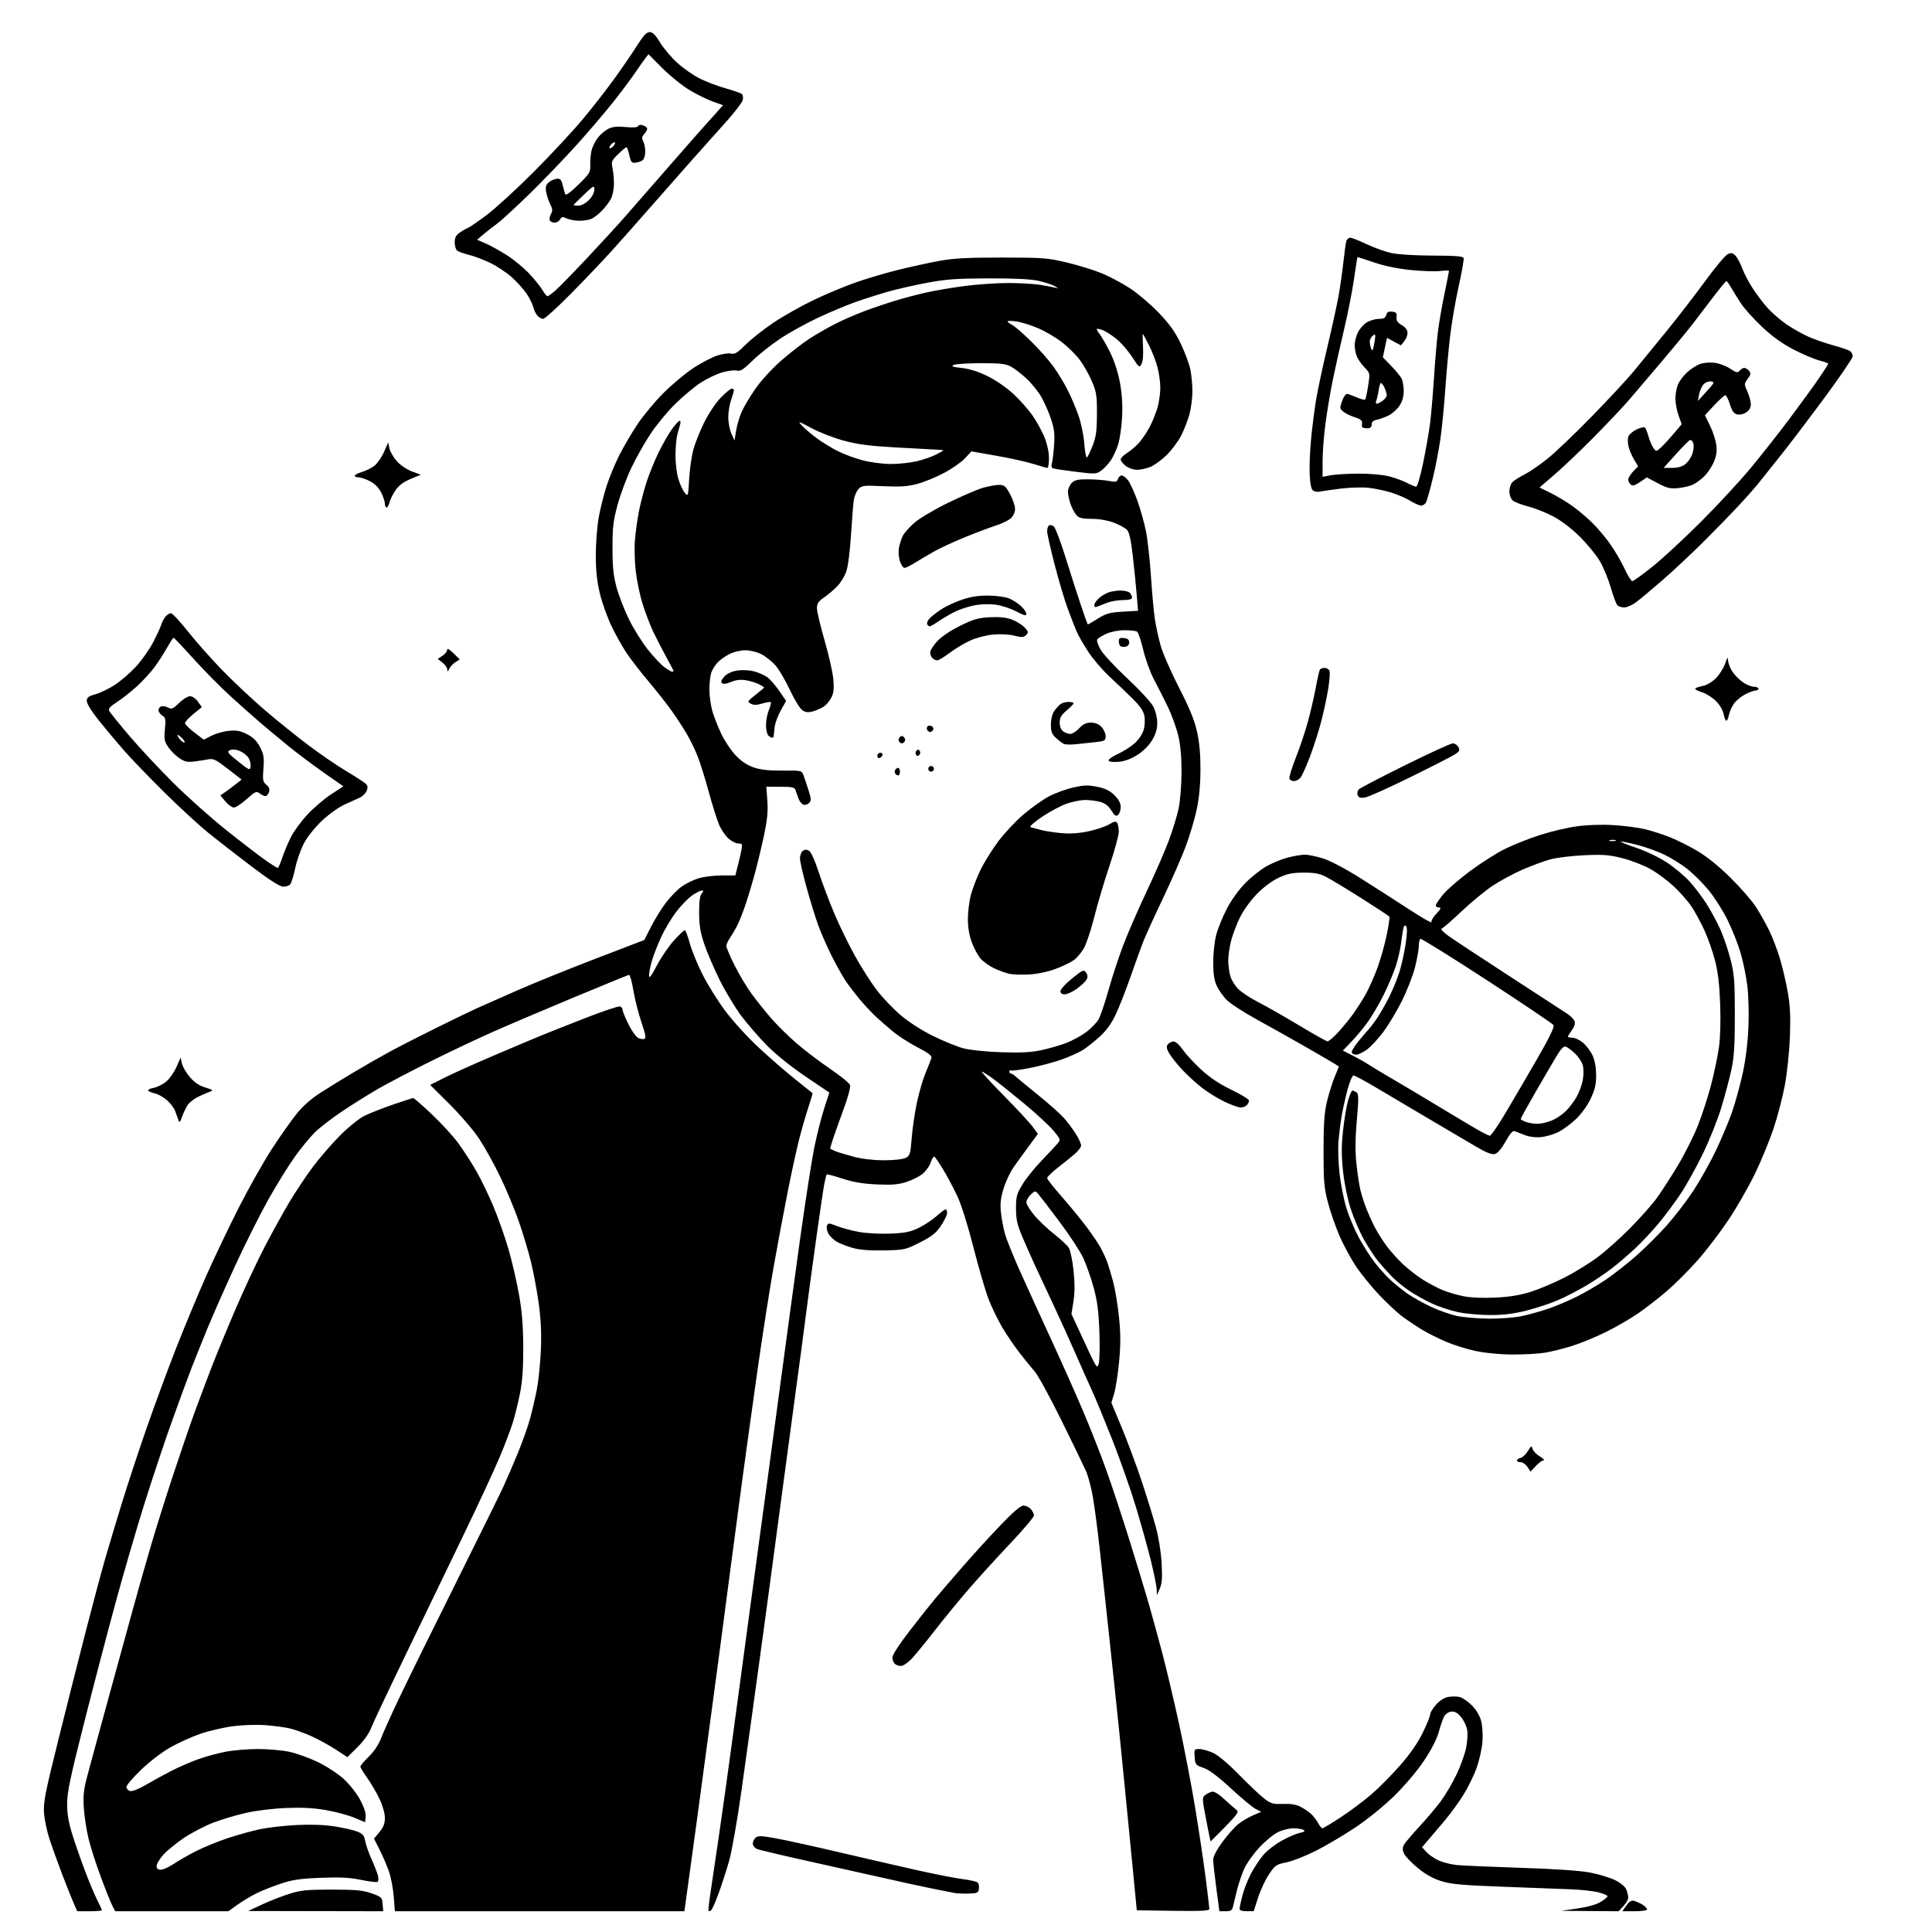 <svg version="1.1" xmlns="http://www.w3.org/2000/svg" xmlns:xlink="http://www.w3.org/1999/xlink" width="1024" height="1024" viewBox="0 0 1024 1024"><path stroke="none" fill="black" fill-rule="evenodd" d="M47.464,1013.0L40.929,1013.0L38.855,1008.25C37.715,1005.638 34.987,998.775 32.792,993.0C30.598,987.225 27.679,979.125 26.306,975.0C24.932,970.875 23.597,964.575 23.339,961.0C22.928,955.311 23.879,950.447 30.962,922.0C35.414,904.125 42.01,878.025 45.621,864.0C49.232,849.975 53.744,833.1 55.649,826.5C57.554,819.9 61.606,806.4 64.655,796.5C67.703,786.6 73.564,768.825 77.677,757.0C81.791,745.175 88.766,726.275 93.178,715.0C97.589,703.725 104.792,686.4 109.183,676.5C113.575,666.6 121.501,649.997 126.795,639.605C132.09,629.213 139.98,615.263 144.328,608.605C148.676,601.947 154.521,593.673 157.318,590.217C160.588,586.176 165.096,582.215 169.951,579.116C174.103,576.465 182.0,571.609 187.5,568.324C193.0,565.038 201.55,560.152 206.5,557.466C211.45,554.779 222.7,549.023 231.5,544.675C240.3,540.326 249.975,535.654 253.0,534.292C256.025,532.93 265.7,528.654 274.5,524.791C283.3,520.928 301.975,513.371 316.0,507.997L341.5,498.228L345.045,491.226C346.995,487.375 350.51,481.682 352.856,478.574C355.202,475.467 358.968,471.587 361.225,469.952C363.481,468.318 367.585,466.31 370.345,465.49C373.105,464.671 378.601,464.0 382.558,464.0L389.753,464.0L391.751,456.042C392.85,451.664 393.506,447.839 393.208,447.542C392.91,447.244 391.876,447 390.91,447C389.944,447 387.829,445.885 386.21,444.523C384.591,443.161 382.318,439.843 381.16,437.15C380.001,434.457 377.482,426.459 375.562,419.377C373.641,412.295 370.943,403.731 369.566,400.348C368.19,396.964 365.651,391.789 363.925,388.848C362.198,385.906 358.719,380.575 356.192,377.0C353.665,373.425 348.157,366.414 343.952,361.42C339.746,356.426 334.5,349.676 332.294,346.42C330.088,343.164 326.437,336.675 324.18,332.0C321.923,327.325 319.109,319.45 317.928,314.5C316.367,307.963 315.782,302.34 315.791,293.954C315.797,287.594 316.529,278.529 317.421,273.772C318.311,269.022 320.186,261.618 321.587,257.318C322.988,253.018 325.925,245.919 328.114,241.542C330.302,237.165 334.637,229.74 337.747,225.042C340.858,220.344 347.171,212.756 351.776,208.181C356.382,203.605 363.496,197.678 367.585,195.008C371.675,192.338 377.288,189.401 380.059,188.481C382.829,187.56 386.169,187.077 387.481,187.406C389.415,187.891 390.87,187.001 395.183,182.692C398.107,179.771 404.762,174.516 409.971,171.016C415.18,167.515 424.855,162.069 431.471,158.913C438.087,155.757 448.202,151.544 453.948,149.552C459.694,147.56 469.594,144.638 475.948,143.058C482.302,141.479 492.0,139.358 497.5,138.344C505.41,136.885 512.412,136.502 531.0,136.511C552.951,136.521 555.232,136.696 565.615,139.175C571.728,140.635 580.09,143.228 584.196,144.938C588.303,146.648 595.02,150.25 599.123,152.944C603.226,155.637 610.02,161.439 614.223,165.837C619.94,171.821 622.864,175.932 625.841,182.167C628.029,186.75 630.31,192.885 630.91,195.799C631.509,198.714 632,203.907 632.0,207.339C632,210.771 631.33,216.152 630.511,219.297C629.692,222.441 627.705,227.598 626.095,230.757C624.485,233.916 620.992,238.617 618.334,241.204C615.675,243.791 611.827,246.604 609.782,247.454C607.737,248.304 604.535,249 602.667,249C600.744,249 598.126,248.1 596.635,246.927C595.186,245.788 594,244.249 594,243.509C594,242.769 595.544,241.209 597.43,240.043C599.317,238.877 602.242,236.349 603.932,234.425C605.621,232.501 608.196,228.58 609.652,225.713C611.109,222.846 612.903,218.25 613.639,215.5C614.374,212.75 614.982,208.232 614.988,205.46C614.995,202.688 614.33,197.848 613.511,194.703C612.692,191.559 610.66,186.289 608.997,182.993C607.333,179.697 605.85,177 605.703,177.0C605.555,177 605.609,180.091 605.823,183.869C606.054,187.958 605.737,191.622 605.041,192.924C603.926,195.007 603.693,194.834 600.074,189.235C597.985,186.004 594.288,181.731 591.856,179.738C589.425,177.746 586.15,175.627 584.579,175.03C583.008,174.433 581.554,174.113 581.347,174.319C581.141,174.526 581.819,175.776 582.854,177.097C583.889,178.419 586.344,182.699 588.309,186.608C590.534,191.034 592.511,197.07 593.548,202.603C594.686,208.68 595.061,214.497 594.733,220.995C594.469,226.223 593.526,232.79 592.636,235.588C591.746,238.387 590.002,242.171 588.759,243.996C587.517,245.822 585.266,248.23 583.758,249.347C581.123,251.299 580.596,251.327 570.265,250.065C564.352,249.342 558.912,248.52 558.177,248.238C557.324,247.91 557.078,246.958 557.498,245.612C557.861,244.45 558.395,240.125 558.684,236.0C559.108,229.949 558.787,227.244 557.022,222.0C555.818,218.425 553.526,213.204 551.927,210.397C550.329,207.59 546.837,203.251 544.168,200.754C541.498,198.257 537.781,195.378 535.907,194.357C533.103,192.828 530.289,192.5 520.0,192.5C513.125,192.5 506.6,192.917 505.5,193.426C503.926,194.155 504.833,194.496 509.75,195.024C513.927,195.473 518.502,196.933 523.546,199.425C527.939,201.597 533.687,205.582 537.301,208.963C540.716,212.157 545.238,217.281 547.352,220.349C549.465,223.418 552.265,228.532 553.573,231.714C555.02,235.232 555.962,239.557 555.976,242.75C555.989,245.637 555.609,248 555.13,248C554.652,248 551.389,247.08 547.88,245.955C544.371,244.831 535.506,242.859 528.18,241.575L514.859,239.239L511.464,242.908C509.597,244.927 504.566,248.437 500.285,250.71C496.003,252.983 489.575,255.604 486.0,256.536C480.967,257.847 476.952,258.109 468.214,257.695C457.773,257.201 456.786,257.313 455.032,259.196C453.99,260.315 452.876,262.866 452.557,264.865C452.239,266.864 451.56,275.25 451.048,283.5C450.497,292.403 449.468,300.328 448.517,302.996C447.636,305.469 445.496,308.957 443.761,310.746C442.027,312.536 438.896,315.186 436.804,316.636C433.775,318.735 433.0,319.907 433.0,322.392C433,324.108 434.827,331.81 437.059,339.506C439.292,347.203 441.374,356.448 441.688,360.051C442.121,365.042 441.864,367.363 440.608,369.792C439.701,371.546 437.898,373.676 436.602,374.525C435.306,375.374 432.752,376.498 430.927,377.021C428.398,377.746 427.058,377.613 425.299,376.46C424.029,375.628 421.051,370.796 418.676,365.715C416.303,360.636 412.86,354.771 411.025,352.682C409.191,350.592 405.847,347.931 403.595,346.768C401.208,345.537 397.623,344.655 395.0,344.655C392.397,344.655 388.814,345.53 386.5,346.73C384.3,347.871 381.517,349.862 380.317,351.153C379.116,352.444 377.653,354.767 377.067,356.315C376.48,357.863 376.0,361.944 376,365.384C376,368.823 376.721,374.065 377.602,377.032C378.483,379.999 380.593,385.365 382.289,388.956C383.986,392.548 387.355,397.604 389.777,400.192C392.764,403.386 395.838,405.478 399.339,406.699C403.088,408.007 407.29,408.479 414.7,408.422C424.774,408.346 424.912,408.377 425.875,410.922C426.411,412.34 427.61,415.908 428.539,418.851C430.007,423.501 430.04,424.389 428.791,425.637C428.001,426.427 426.641,426.8 425.769,426.465C424.897,426.13 423.734,424.651 423.185,423.178C422.636,421.705 421.934,419.712 421.625,418.75C421.156,417.29 419.827,417.0 413.608,417.0L406.154,417.0L406.709,424.329C407.119,429.759 406.696,434.359 405.075,442.079C403.872,447.811 401.745,456.775 400.349,462.0C398.952,467.225 396.679,474.875 395.297,479.0C393.915,483.125 391.874,488.3 390.761,490.5C389.649,492.7 387.898,495.694 386.869,497.154C385.841,498.614 385.0,500.536 385.0,501.424C385,502.313 386.976,506.968 389.39,511.77C391.805,516.571 395.927,523.425 398.55,527.0C401.174,530.575 405.836,536.383 408.91,539.906C411.985,543.429 417.978,549.326 422.228,553.009C426.479,556.692 434.452,562.747 439.946,566.463C445.44,570.18 450.207,574.078 450.54,575.126C450.888,576.221 449.454,581.599 447.171,587.766C444.985,593.67 442.478,600.718 441.599,603.428C440.719,606.139 440.0,608.512 440.0,608.703C440,608.894 441.237,609.542 442.75,610.144C444.262,610.745 448.65,612.076 452.5,613.102C456.858,614.262 462.896,614.967 468.5,614.968C473.764,614.97 478.538,614.447 480.0,613.708C482.298,612.548 482.556,611.714 483.2,603.382C483.584,598.398 484.81,589.957 485.923,584.626C487.037,579.295 489.118,572.136 490.549,568.717C491.98,565.298 493.383,561.757 493.667,560.848C494.056,559.6 492.262,558.197 486.341,555.115C482.028,552.871 476.25,549.177 473.5,546.907C470.75,544.637 466.7,541.122 464.5,539.096C462.3,537.07 458.435,532.958 455.911,529.956C453.387,526.955 449.924,522.429 448.214,519.897C446.505,517.366 443.11,511.291 440.669,506.397C438.228,501.504 435.017,494.125 433.533,490.0C432.049,485.875 429.297,476.911 427.417,470.08C425.538,463.248 424,456.441 424.0,454.952C424.0,453.463 424.646,451.709 425.436,451.053C426.419,450.238 427.447,450.169 428.692,450.835C429.828,451.443 431.784,455.698 433.896,462.155C435.757,467.845 439.465,477.682 442.136,484.016C444.807,490.35 449.73,500.475 453.077,506.516C456.424,512.557 461.633,520.743 464.654,524.707C467.674,528.671 473.375,534.663 477.323,538.024C481.643,541.702 488.481,546.097 494.5,549.065C500.0,551.776 507.2,554.719 510.5,555.604C513.995,556.542 522.345,557.416 530.5,557.699C540.964,558.062 546.37,557.788 551.905,556.614C555.978,555.75 561.963,554.021 565.206,552.771C568.448,551.522 573.19,548.925 575.744,547.0C578.299,545.075 581.21,542.093 582.214,540.373C583.219,538.653 585.597,531.678 587.498,524.873C589.4,518.068 592.925,507.325 595.331,501.0C597.737,494.675 603.32,481.85 607.737,472.5C612.153,463.15 617.44,451.011 619.484,445.524C621.529,440.038 623.871,432.388 624.689,428.524C625.507,424.661 626.2,416.1 626.23,409.5C626.266,401.436 625.71,395.04 624.536,390.0C623.575,385.875 621.044,378.9 618.91,374.5C616.777,370.1 613.472,363.575 611.566,360.0C609.659,356.425 607.138,349.452 605.963,344.505C604.787,339.558 603.302,335.177 602.663,334.77C602.023,334.364 599.025,334.034 596.0,334.037C592.771,334.041 588.796,334.818 586.373,335.918C584.104,336.948 581.931,338.302 581.546,338.926C581.16,339.549 581.997,342.025 583.404,344.426C584.811,346.828 591.194,353.677 597.588,359.647C603.982,365.616 610.143,372.3 611.28,374.5C612.469,376.804 613.354,380.444 613.365,383.084C613.379,386.27 612.573,389.053 610.723,392.21C609.084,395.006 606.096,398.013 602.952,400.031C599.619,402.17 596.179,403.469 593.052,403.769C590.31,404.032 587.986,403.786 587.619,403.193C587.257,402.607 589.286,401.1 592.285,399.727C595.203,398.391 599.253,395.839 601.283,394.056C603.384,392.211 605.467,389.172 606.117,387.004C606.758,384.866 606.954,381.569 606.565,379.493C606.062,376.813 604.293,374.237 600.147,370.147C596.999,367.041 591.46,361.75 587.837,358.388C584.214,355.026 579.213,349.156 576.724,345.343C574.235,341.53 571.443,336.63 570.521,334.455C569.599,332.28 567.513,326.9 565.887,322.5C564.26,318.1 561.145,307.611 558.965,299.191C556.784,290.771 555,282.81 555.0,281.5C555.0,280.19 555.47,278.828 556.044,278.473C556.618,278.118 557.749,278.377 558.557,279.047C559.365,279.718 562.076,286.845 564.581,294.884C567.086,302.923 570.75,314.337 572.723,320.25C574.696,326.163 576.435,331.0 576.589,331C576.742,331 579.16,329.575 581.962,327.833C586.292,325.141 588.266,324.596 595.12,324.199L603.184,323.732L602.519,315.616C602.154,311.152 601.226,301.926 600.459,295.114C599.488,286.495 598.556,282.167 597.396,280.885C596.478,279.871 593.297,278.132 590.326,277.021C587.003,275.778 582.498,275 578.617,275.0C573.652,275 571.938,274.589 570.56,273.066C569.597,272.003 568.197,269.415 567.449,267.316C566.7,265.217 566.068,262.263 566.044,260.75C566.02,259.238 566.9,257.1 568.0,256.0C569.616,254.384 571.296,254.008 576.75,254.044C580.462,254.068 585.402,254.455 587.727,254.905C591.384,255.613 592.033,255.472 592.544,253.861C592.869,252.838 593.747,252 594.495,252C595.243,252 596.749,253.137 597.843,254.527C598.936,255.917 601.168,260.754 602.802,265.277C604.436,269.8 606.493,277.1 607.372,281.5C608.251,285.9 609.449,296.7 610.033,305.5C610.618,314.3 611.54,324.425 612.082,328.0C612.625,331.575 613.958,337.785 615.045,341.8C616.132,345.815 620.532,355.94 624.822,364.3C630.654,375.664 633.093,381.645 634.486,388.0C635.774,393.872 636.323,400.21 636.262,408.5C636.203,416.528 635.511,423.502 634.171,429.571C633.068,434.56 630.507,443.11 628.477,448.571C626.448,454.032 621.04,466.375 616.46,476.0C611.88,485.625 607.158,495.975 605.967,499.0C604.777,502.025 601.767,510.35 599.28,517.5C596.793,524.65 593.236,533.722 591.376,537.66C589.01,542.669 586.418,546.24 582.747,549.547C579.861,552.148 575.911,555.282 573.968,556.512C572.026,557.743 567.076,559.97 562.968,561.462C558.861,562.953 551.247,565.005 546.048,566.021C540.849,567.037 536.237,567.646 535.798,567.375C535.359,567.104 535,567.359 535,567.941C535.0,568.523 535.365,569.0 535.811,569.0C536.258,569.0 537.495,569.799 538.561,570.775C539.628,571.752 545.018,576.198 550.541,580.655C556.063,585.113 562.097,590.486 563.95,592.595C565.802,594.705 568.596,598.447 570.159,600.911C571.721,603.375 573.0,606.157 573.0,607.092C573.0,608.028 571.487,610.077 569.638,611.646C567.789,613.216 563.739,616.48 560.638,618.899C557.537,621.319 555.011,623.794 555.024,624.399C555.037,625.005 558.221,629.1 562.099,633.5C565.976,637.9 571.743,644.875 574.915,649.0C578.086,653.125 581.799,658.525 583.167,661.0C584.535,663.475 586.216,667.075 586.903,669.0C587.59,670.925 589,675.67 590.036,679.543C591.072,683.417 592.45,691.818 593.098,698.212C593.987,706.982 593.999,712.757 593.147,721.729C592.526,728.27 591.351,735.837 590.536,738.546L589.054,743.471L594.534,756.625C597.548,763.859 602.243,776.466 604.968,784.639C607.693,792.813 611.092,803.775 612.521,809.0C614.087,814.725 615.342,822.473 615.679,828.5C616.113,836.264 615.894,839.283 614.7,842.0L613.163,845.5L613.082,842.475C613.037,840.811 611.681,834.061 610.069,827.475C608.457,820.889 604.822,807.85 601.992,798.5C599.162,789.15 593.497,773.053 589.402,762.729C585.308,752.406 580.562,740.931 578.856,737.229C577.15,733.528 573.298,724.875 570.296,718.0C567.294,711.125 561.996,699.425 558.522,692.0C555.048,684.575 550.531,674.9 548.484,670.5C546.437,666.1 543.353,659.125 541.632,655.0C539.131,649.01 538.501,646.083 538.5,640.461C538.5,634.215 538.885,632.786 541.916,627.786C543.795,624.686 548.295,619.073 551.916,615.312C555.537,611.552 559.349,607.477 560.387,606.257C562.261,604.055 562.247,604.008 558.467,599.395C556.374,596.84 549.449,590.418 543.08,585.125C536.71,579.831 529.189,573.812 526.365,571.75C523.542,569.687 520.849,568 520.38,568C519.912,568.0 525.179,573.737 532.086,580.75C538.992,587.763 545.871,595.187 547.372,597.25L550.101,601L545.301,607.498C542.66,611.072 539.042,616.066 537.26,618.596C535.478,621.127 533.089,626.19 531.952,629.848C530.37,634.941 530.031,637.906 530.509,642.5C530.852,645.8 531.809,650.924 532.635,653.888C533.46,656.851 536.981,665.626 540.458,673.388C543.936,681.149 551.148,696.95 556.485,708.5C561.823,720.05 569.552,737.366 573.662,746.98C577.772,756.594 583.566,771.295 586.537,779.649C589.509,788.004 595.073,804.888 598.904,817.17C602.734,829.451 607.219,844.225 608.872,850.0C610.524,855.775 613.711,867.421 615.954,875.879C618.197,884.338 622.25,901.438 624.961,913.879C627.672,926.321 631.496,946.226 633.46,958.113C635.423,970 637.915,986.65 638.999,995.113C640.082,1003.576 640.975,1011.072 640.984,1011.772C640.996,1012.766 636.809,1012.984 621.763,1012.772L602.525,1012.5L600.784,994.5C599.826,984.6 597.671,962.55 595.996,945.5C594.321,928.45 592.075,906.4 591.005,896.5C589.935,886.6 588.131,869.725 586.997,859.0C585.863,848.275 584.034,831.4 582.932,821.5C581.831,811.6 580.222,799.239 579.356,794.032C578.49,788.825 576.769,782.3 575.531,779.532C574.293,776.764 568.401,764.613 562.438,752.529C556.475,740.446 550.203,728.971 548.5,727.029C546.797,725.088 543.134,720.575 540.359,717.0C537.584,713.425 533.426,707.295 531.118,703.377C528.811,699.459 525.573,692.748 523.923,688.463C522.273,684.178 518.678,671.858 515.935,661.086C513.021,649.641 509.482,638.383 507.42,634.0C505.48,629.875 502.065,623.462 499.831,619.75C497.598,616.038 495.463,613.0 495.086,613.0C494.71,613.0 493.833,614.574 493.137,616.498C492.441,618.422 490.438,621.081 488.686,622.408C486.934,623.735 483.14,625.587 480.255,626.524C476.207,627.838 472.668,628.122 464.755,627.768C457.366,627.437 452.276,626.579 446.543,624.695C442.166,623.257 438.4,622.267 438.172,622.494C437.945,622.722 437.352,625.066 436.855,627.704C436.357,630.342 434.413,643.525 432.533,657.0C430.654,670.475 428.167,688.925 427.006,698.0C425.845,707.075 424.021,720.8 422.953,728.5C421.884,736.2 417.625,767.925 413.487,799.0C409.349,830.075 404.867,863.375 403.528,873.0C402.189,882.625 400.15,897.475 398.996,906.0C397.843,914.525 395.116,934.1 392.937,949.5C390.758,964.9 387.85,981.431 386.474,986.235C385.099,991.039 382.587,998.801 380.892,1003.484C379.198,1008.167 377.374,1012.269 376.839,1012.599C376.304,1012.93 375.713,1013.043 375.525,1012.85C375.337,1012.658 375.822,1008.225 376.603,1003.0C377.383,997.775 379.347,984.5 380.967,973.5C382.588,962.5 385.494,941.8 387.427,927.5C389.359,913.2 393.882,879.675 397.476,853.0C401.071,826.325 405.122,796.4 406.48,786.5C407.837,776.6 411.231,751.4 414.02,730.5C416.81,709.6 421.341,676.3 424.09,656.5C426.838,636.7 430.225,614.93 431.617,608.122C433.009,601.313 435.37,591.994 436.863,587.411L439.579,579.08L427.039,570.632C419.685,565.677 411.286,558.942 406.727,554.342C402.452,550.029 396.254,542.9 392.954,538.5C389.653,534.1 384.494,525.55 381.489,519.5C378.484,513.45 374.806,504.9 373.316,500.5C371.233,494.35 370.595,490.513 370.553,483.904C370.517,478.02 370.933,474.786 371.872,473.654C372.986,472.312 372.996,472.0 371.926,472.0C371.201,472.0 368.879,473.198 366.767,474.661C364.655,476.125 360.853,480.062 358.318,483.411C355.783,486.76 352.228,492.724 350.418,496.665C348.609,500.606 346.424,506.2 345.564,509.097C344.704,511.993 344.014,515.519 344.031,516.932C344.055,518.867 345.082,517.564 348.203,511.642C350.481,507.321 354.562,501.358 357.272,498.392C359.983,495.427 362.539,493 362.952,493C363.365,493.0 364.524,496.038 365.526,499.75C366.529,503.462 369.543,510.885 372.223,516.243C374.903,521.602 380.366,530.377 384.362,535.743C388.396,541.161 396.355,549.881 402.256,555.35C408.101,560.767 416.848,568.363 421.692,572.229C426.536,576.095 430.585,579.322 430.688,579.401C430.792,579.479 429.766,582.908 428.409,587.021C427.052,591.135 424.856,598.775 423.529,604.0C422.203,609.225 419.518,621.523 417.564,631.329C415.609,641.135 412.224,659.218 410.041,671.513C407.858,683.808 404.045,708.185 401.568,725.684C399.091,743.183 395.51,768.975 393.611,783.0C391.712,797.025 389.228,815.7 388.091,824.5C386.955,833.3 383.545,859.175 380.514,882.0C377.483,904.825 372.548,941.5 369.547,963.5C366.546,985.5 363.784,1005.638 363.409,1008.25L362.728,1013.0L286.012,1013.0L209.296,1013.0L208.69,1005.25C208.357,1000.987 207.227,995.023 206.18,991.996C205.133,988.968 202.914,983.792 201.249,980.494L198.222,974.497L201.111,971.036C203.249,968.476 204,966.525 203.999,963.538C203.999,961.169 202.812,956.991 201.127,953.43C199.547,950.091 196.623,945.087 194.627,942.31C192.632,939.533 191,936.846 191.0,936.339C191.0,935.831 193.029,933.425 195.51,930.991C198.373,928.18 200.774,924.546 202.089,921.032C203.227,917.99 207.821,907.85 212.296,898.5C216.772,889.15 230.193,861.925 242.122,838.0C254.05,814.075 265.253,791.35 267.017,787.5C268.782,783.65 272.181,775.734 274.572,769.91C276.962,764.085 279.828,755.985 280.94,751.91C282.051,747.834 283.664,740.9 284.523,736.5C285.382,732.1 286.341,722.875 286.654,716.0C287.052,707.257 286.742,699.894 285.622,691.5C284.741,684.9 282.879,674.811 281.484,669.079C280.089,663.347 277.121,653.447 274.889,647.079C272.656,640.711 268.221,630.1 265.032,623.5C261.843,616.9 256.845,607.9 253.925,603.5C251.006,599.1 243.978,590.893 238.308,585.261L227.999,575.023L235.75,571.126C240.012,568.983 251.6,563.773 261.5,559.549C271.4,555.325 282.65,550.576 286.5,548.996C290.35,547.417 301.114,543.152 310.42,539.52C319.726,535.888 327.939,533.146 328.67,533.427C329.402,533.708 330,534.554 330.0,535.309C330,536.063 331.387,539.456 333.083,542.849C334.778,546.242 337.063,549.499 338.161,550.086C339.258,550.673 340.753,550.925 341.482,550.645C342.518,550.248 342.188,548.315 339.976,541.818C338.418,537.243 336.502,529.675 335.719,525.0C334.936,520.325 333.892,516.579 333.398,516.675C332.904,516.771 319.933,522.079 304.574,528.469C289.215,534.859 269.865,543.091 261.574,546.762C253.283,550.433 238.175,557.582 228.0,562.648C217.825,567.714 205.45,574.195 200.5,577.051C195.55,579.907 187.037,585.227 181.582,588.872C176.127,592.517 169.59,597.525 167.056,600.0C164.521,602.475 159.694,608.33 156.329,613.01C152.963,617.691 146.582,628 142.149,635.92C137.716,643.839 129.81,659.615 124.581,670.978C119.352,682.34 112.772,697.231 109.96,704.069C107.148,710.906 103.273,720.55 101.35,725.5C99.427,730.45 94.716,743.275 90.882,754.0C87.048,764.725 80.588,784.097 76.526,797.048C72.465,809.999 65.766,832.949 61.64,848.048C57.514,863.147 49.967,891.925 44.87,912.0C37.291,941.845 35.598,949.867 35.584,956.0C35.572,961.47 36.33,965.936 38.387,972.5C39.938,977.45 42.977,986.16 45.14,991.855C47.303,997.55 50.181,1004.398 51.536,1007.072C52.891,1009.746 54.0,1012.173 54.0,1012.467C54.0,1012.76 51.059,1013.0 47.464,1013.0zM91.023,1013.0L61.051,1013.0L59.529,1010.056C58.692,1008.437 55.947,1001.577 53.43,994.811C50.912,988.046 47.986,978.908 46.927,974.505C45.867,970.102 44.749,962.9 44.442,958.5C44.018,952.412 44.346,948.708 45.818,943.0C46.882,938.875 51.589,921.55 56.278,904.5C60.967,887.45 67.077,865.175 69.857,855.0C72.636,844.825 77.161,828.85 79.912,819.5C82.663,810.15 88.039,793.05 91.859,781.5C95.68,769.95 100.608,755.55 102.812,749.5C105.015,743.45 109.068,732.65 111.819,725.5C114.57,718.35 120.5,703.95 124.998,693.5C129.496,683.05 136.338,668.425 140.202,661.0C144.067,653.575 149.899,643.0 153.163,637.5C156.427,632.0 162.032,623.561 165.619,618.748C169.205,613.934 175.687,606.415 180.022,602.039C184.357,597.663 190.145,592.947 192.884,591.559C195.623,590.171 202.465,587.452 208.088,585.518C213.711,583.583 218.638,582.0 219.036,582.0C219.434,582.0 223.837,585.845 228.819,590.545C233.801,595.245 240.098,602.107 242.812,605.795C245.525,609.483 249.816,616.1 252.345,620.5C254.875,624.9 259.019,633.45 261.553,639.5C264.088,645.55 267.689,655.785 269.556,662.244C271.423,668.703 273.923,679.503 275.111,686.244C276.672,695.104 277.288,702.795 277.332,714.0C277.375,724.865 276.876,732.116 275.665,738.248C274.714,743.059 273.008,750.034 271.874,753.748C270.74,757.461 267.538,765.9 264.759,772.5C261.981,779.1 253.52,797.325 245.959,813.0C238.397,828.675 224.593,857.25 215.283,876.5C205.973,895.75 197.562,913.578 196.592,916.119C195.54,918.875 192.669,922.871 189.474,926.025L184.12,931.313L177.81,927.205C174.34,924.945 168.575,921.79 165.0,920.193C161.425,918.596 156.415,916.781 153.866,916.16C151.317,915.538 145.467,914.74 140.866,914.387C136.083,914.02 128.646,914.251 123.5,914.927C118.55,915.577 110.8,917.377 106.278,918.926C101.755,920.475 94.574,923.713 90.32,926.121C85.912,928.616 79.231,933.729 74.792,938.004C70.506,942.131 67.0,946.241 67.0,947.137C67.0,948.033 67.877,948.996 68.949,949.276C70.134,949.586 73.563,948.222 77.699,945.795C81.44,943.6 87.566,940.254 91.312,938.358C95.059,936.463 101.251,933.784 105.072,932.406C108.893,931.028 115.43,929.247 119.598,928.45C123.766,927.652 131.524,927.008 136.838,927.017C142.152,927.027 149.592,927.69 153.372,928.491C157.151,929.291 163.966,931.749 168.517,933.951C173.079,936.159 179.23,940.185 182.228,942.925C185.253,945.69 189.098,950.583 190.895,953.955C192.936,957.784 194.01,961.087 193.813,962.927L193.5,965.838L187.807,963.429C184.675,962.104 177.925,960.29 172.807,959.399C166.173,958.243 160.054,957.921 151.5,958.277C144.655,958.562 135.487,959.693 130.159,960.911C125.022,962.085 117.233,964.428 112.85,966.118C108.468,967.808 101.592,971.392 97.57,974.081C93.548,976.771 88.625,980.78 86.629,982.989C84.633,985.198 83.0,987.904 83.0,989.003C83.0,990.409 83.666,990.999 85.25,990.996C86.487,990.993 89.525,989.618 92.0,987.939C94.475,986.261 99.875,983.176 104.0,981.085C108.125,978.994 115.775,975.879 121.0,974.162C126.225,972.445 133.875,970.334 138.0,969.47C142.125,968.606 150.721,967.631 157.102,967.304C164.516,966.924 171.736,967.172 177.102,967.991C181.721,968.696 187.175,969.93 189.223,970.734C192.327,971.952 193.054,972.803 193.593,975.848C193.949,977.857 195.464,982.2 196.959,985.5C198.455,988.8 199.978,992.71 200.343,994.189C200.709,995.668 200.6,997.129 200.102,997.437C199.604,997.745 195.665,997.265 191.348,996.37C185.377,995.133 180.271,994.872 170.0,995.277C159.108,995.707 154.996,996.311 148.713,998.407C144.429,999.835 138.579,1002.181 135.713,1003.62C132.846,1005.058 128.361,1007.757 125.748,1009.617L120.995,1013.0L91.023,1013.0zM167.31,1012.935L131.5,1012.87L138.857,1009.445C142.904,1007.562 149.429,1005.007 153.357,1003.768C159.502,1001.831 162.666,1001.519 176.0,1001.536C188.868,1001.552 192.434,1001.89 197.0,1003.528C202.22,1005.4 202.516,1005.691 202.81,1009.25L203.121,1013.0L167.31,1012.935zM649.633,1013.0L646.304,1013.0L644.652,1000.613C643.743,993.8 643.0,987.043 643.0,985.598C643.0,984.024 644.981,980.266 647.936,976.235C650.651,972.531 654.474,968.245 656.432,966.711C658.39,965.177 661.905,963.109 664.245,962.115L668.498,960.309L665.496,958.757C663.846,957.903 657.94,952.996 652.373,947.852C645.523,941.524 640.836,938.015 637.875,937.0C633.72,935.575 633.485,935.287 633.193,931.25C632.898,927.182 633.005,927.001 635.693,927.022C637.237,927.034 640.49,927.947 642.922,929.05C645.659,930.292 650.995,934.787 656.922,940.844C662.19,946.228 668.219,951.917 670.319,953.488C673.635,955.967 674.908,956.311 679.988,956.104C683.897,955.944 686.944,956.424 689.169,957.55C691.001,958.476 693.555,960.194 694.845,961.367C696.135,962.54 697.834,964.737 698.621,966.25C699.408,967.763 700.441,969.0 700.916,969.0C701.392,969.0 705.791,966.367 710.692,963.149C715.593,959.931 722.863,954.492 726.847,951.063C730.831,947.634 737.701,940.704 742.114,935.664C747.377,929.652 751.489,923.723 754.068,918.427C756.231,913.987 758.0,909.615 758.0,908.712C758.0,907.809 759.384,905.493 761.076,903.566C762.997,901.379 765.437,899.821 767.57,899.421C769.449,899.068 772.197,899.084 773.676,899.455C775.155,899.826 778.04,901.804 780.086,903.851C782.363,906.128 784.276,909.305 785.015,912.036C785.68,914.495 786.01,919.42 785.749,923.0C785.488,926.575 784.131,932.768 782.733,936.762C781.336,940.756 778.153,947.281 775.66,951.262C773.168,955.243 768.962,961.08 766.314,964.234C763.666,967.388 759.747,972.014 757.604,974.515L753.709,979.061L756.104,981.666C757.422,983.099 760.336,985.098 762.579,986.107C764.823,987.116 769.098,988.193 772.079,988.5C775.061,988.807 790.325,989.473 806.0,989.98C824.49,990.578 837.459,991.471 842.925,992.522C847.558,993.414 853.538,995.252 856.213,996.608C859.166,998.104 861.455,1000.067 862.039,1001.602C862.567,1002.992 863.0,1004.893 863.0,1005.825C863.0,1006.758 861.857,1008.753 860.46,1010.26L857.919,1013.0L842.71,1012.89L827.5,1012.781L836.172,1011.52C841.537,1010.74 846.209,1009.416 848.422,1008.048C850.39,1006.832 852.0,1005.477 852.0,1005.037C852.0,1004.597 849.862,1003.677 847.25,1002.991C844.638,1002.305 838.0,1001.571 832.5,1001.36C827.0,1001.148 810.76,1000.538 796.411,1000.004C775.097,999.212 769.149,998.67 763.911,997.041C759.542,995.682 755.565,993.456 751.422,990.05C748.08,987.301 744.815,983.89 744.168,982.469C743.302,980.568 743.281,979.343 744.091,977.83C744.696,976.699 748.38,972.337 752.278,968.137C756.175,963.937 761.338,957.821 763.75,954.547C766.163,951.273 769.865,944.973 771.978,940.547C774.09,936.121 776.378,929.789 777.063,926.475C777.751,923.143 777.997,918.799 777.614,916.755C777.232,914.722 775.753,911.672 774.326,909.976C772.439,907.734 771.028,906.976 769.148,907.196C767.584,907.38 766.067,908.487 765.308,910.0C764.618,911.375 763.359,915.069 762.511,918.208C761.562,921.721 758.579,927.489 754.755,933.208C751.164,938.578 744.555,946.411 739.095,951.767C733.699,957.06 724.9,964.215 718.574,968.452C712.483,972.533 703.0,978.146 697.5,980.926C692.0,983.706 684.918,986.493 681.763,987.118C676.391,988.183 675.802,988.592 672.528,993.524C670.605,996.421 668.012,1001.979 666.766,1005.874L664.5,1012.956L660.75,1012.978C658.343,1012.992 657.0,1012.538 657.0,1011.71C657.0,1011.001 657.689,1007.775 658.531,1004.542C659.373,1001.308 661.45,996.059 663.146,992.877C664.842,989.695 667.784,985.275 669.684,983.056C671.584,980.836 675.92,977.485 679.319,975.609C682.719,973.732 687.022,971.879 688.883,971.49C691.344,970.975 691.889,970.544 690.883,969.907C690.122,969.425 687.73,969.024 685.566,969.015C683.402,969.007 679.71,969.93 677.361,971.067C675.013,972.204 670.526,975.904 667.392,979.29C664.257,982.676 660.659,987.784 659.395,990.642C658.131,993.5 656.447,998.462 655.653,1001.669C654.859,1004.876 653.928,1008.737 653.585,1010.25C653.058,1012.574 652.447,1013.0 649.633,1013.0zM866.432,1013.0L859.864,1013.0L862.027,1009.963C863.69,1007.626 864.687,1007.073 866.345,1007.567C867.53,1007.92 869.513,1008.847 870.75,1009.627C871.987,1010.408 873.0,1011.486 873.0,1012.023C873.0,1012.56 870.044,1013.0 866.432,1013.0zM513.5,1003.636C510.75,1003.71 507.375,1003.575 506.0,1003.334C504.625,1003.094 499.0,1001.98 493.5,1000.859C488.0,999.739 477.65,997.486 470.5,995.853C463.35,994.22 445.35,990.198 430.5,986.916C415.65,983.633 402.488,980.519 401.25,979.995C400.012,979.471 399.0,978.188 399.0,977.144C399.0,976.099 399.702,974.662 400.56,973.95C401.844,972.885 403.835,972.977 411.81,974.467C417.139,975.464 431.85,978.704 444.5,981.669C457.15,984.633 475.495,988.858 485.266,991.059C495.037,993.259 506.23,995.46 510.138,995.951C514.046,996.442 517.677,997.277 518.206,997.806C518.736,998.336 519.019,999.834 518.835,1001.135C518.537,1003.24 517.95,1003.515 513.5,1003.636zM641.627,975.998C641.557,975.997 640.491,970.756 639.258,964.352C637.136,953.327 637.109,952.64 638.758,951.417C639.716,950.707 641.307,949.91 642.293,949.646C643.456,949.334 645.808,950.752 648.994,953.687C651.694,956.174 654.591,958.724 655.431,959.354C656.726,960.326 655.801,961.68 649.356,968.25C645.175,972.513 641.696,975.999 641.627,975.998zM477.497,883.0C476.344,883.0 474.86,882.46 474.2,881.8C473.54,881.14 473.0,879.602 473.0,878.382C473.0,877.113 476.922,871.101 482.166,864.332C487.208,857.824 493.171,850.299 495.416,847.61C497.662,844.92 504.034,837.495 509.576,831.11C515.117,824.724 524.28,814.663 529.938,808.75C537.005,801.364 540.923,798.0 542.457,798.0C543.685,798.0 545.435,798.823 546.345,799.829C547.255,800.835 548.0,802.373 548.0,803.247C548.0,804.121 542.314,810.836 535.364,818.168C528.414,825.501 518.461,836.45 513.246,842.5C508.031,848.55 499.92,858.45 495.221,864.5C490.522,870.55 485.083,877.188 483.135,879.25C481.188,881.312 478.65,883.0 477.497,883.0zM814.01,776.99L811.217,779.98L809.585,777.49C808.688,776.12 807.064,775.0 805.977,775.0C804.89,775.0 804.0,774.602 804.0,774.117C804.0,773.631 804.877,773.004 805.95,772.723C807.022,772.443 808.764,770.793 809.82,769.056C811.541,766.225 811.794,766.105 812.263,767.899C812.551,768.999 814.297,770.82 816.143,771.946C817.989,773.072 818.893,773.994 818.151,773.996C817.409,773.998 815.546,775.345 814.01,776.99zM582.362,722.695C582.836,720.938 582.983,713.2 582.689,705.5C582.281,694.822 581.551,689.317 579.61,682.3C578.211,677.241 575.763,670.266 574.172,666.8C572.58,663.335 566.889,654.65 561.526,647.5C556.162,640.35 551.074,633.706 550.218,632.734C548.738,631.055 548.548,631.076 546.331,633.159C545.049,634.363 544.0,636.202 544.0,637.245C544.0,638.288 545.906,641.402 548.236,644.165C550.566,646.928 555.279,651.395 558.711,654.092C562.143,656.788 565.631,660.033 566.462,661.302C567.296,662.574 568.431,668.009 568.99,673.406C569.692,680.173 569.679,685.247 568.95,689.815L567.893,696.427L574.697,711.159C581.239,725.325 581.533,725.768 582.362,722.695zM801.5,717.922C794.845,717.884 787.143,717.137 782.0,716.031C777.325,715.025 770.204,712.782 766.176,711.046C762.147,709.31 756.522,706.475 753.676,704.746C750.829,703.017 746.247,699.958 743.493,697.949C740.74,695.94 735.056,690.649 730.862,686.192C726.669,681.734 721.08,674.811 718.441,670.806C715.803,666.801 711.98,659.687 709.946,654.997C707.911,650.307 705.179,642.427 703.874,637.485C701.785,629.578 701.5,626.28 701.5,610.0C701.5,595.732 701.907,589.784 703.281,584.0C704.261,579.875 706.098,573.974 707.364,570.886L709.666,565.272L707.583,563.944C706.437,563.213 699.65,559.255 692.5,555.149C685.35,551.042 673.676,544.492 666.558,540.591C659.439,536.691 652.066,531.925 650.172,530.0C648.279,528.075 645.9,524.7 644.887,522.5C643.571,519.644 643.038,516.111 643.022,510.144C643.01,505.549 643.714,499.024 644.586,495.644C645.459,492.265 647.997,485.988 650.226,481.695C652.624,477.078 656.6,471.534 659.96,468.122C663.083,464.949 668.108,460.941 671.125,459.215C674.142,457.488 679.268,455.384 682.515,454.538C685.763,453.692 689.853,453 691.605,453C693.356,453 697.655,453.885 701.157,454.967C704.935,456.134 712.88,460.301 720.696,465.217C727.94,469.773 739.563,477.221 746.524,481.77C753.484,486.318 758.97,489.468 758.713,488.77C758.456,488.071 759.629,486.038 761.319,484.25C763.697,481.735 764.009,481.0 762.696,481.0C761.763,481.0 761.0,480.513 761.0,479.918C761.0,479.323 762.688,476.767 764.75,474.237C766.812,471.707 773.225,466.116 779.0,461.812C784.775,457.508 793.1,452.203 797.5,450.023C801.9,447.843 810.225,444.522 816.0,442.642C821.775,440.762 830.683,438.657 835.795,437.964C841.511,437.189 849.018,436.945 855.295,437.331C860.908,437.676 868.367,438.65 871.871,439.495C875.375,440.341 881.225,442.208 884.871,443.645C888.517,445.081 895.06,448.336 899.41,450.878C904.471,453.835 910.803,458.922 916.987,465.0C922.304,470.225 928.401,477.193 930.536,480.485C932.671,483.776 935.856,489.401 937.614,492.985C939.371,496.568 941.963,503.325 943.375,508.0C944.786,512.675 946.68,520.775 947.583,526.0C948.812,533.103 949.093,539.033 948.698,549.5C948.407,557.2 947.21,568.675 946.037,575.0C944.865,581.325 942.174,591.69 940.059,598.033C937.944,604.376 933.503,615.176 930.19,622.033C926.876,628.89 920.568,639.9 916.171,646.5C911.773,653.1 904.341,662.828 899.654,668.118C894.968,673.408 887.661,680.711 883.418,684.346C879.174,687.982 872.365,693.263 868.287,696.082C864.209,698.901 856.514,703.361 851.186,705.992C845.859,708.624 837.804,711.939 833.286,713.361C828.768,714.782 822.243,716.404 818.786,716.965C815.329,717.526 807.55,717.957 801.5,717.922zM789.185,698.921C795.065,698.964 802.933,698.347 806.685,697.547C810.433,696.747 816.77,694.972 820.766,693.601C824.762,692.23 831.553,689.346 835.858,687.191C840.163,685.037 847.018,681.019 851.092,678.264C855.167,675.508 862.353,669.879 867.062,665.754C871.772,661.63 879.138,654.307 883.431,649.481C887.724,644.656 894.116,636.314 897.635,630.943C901.153,625.573 906.466,616.076 909.44,609.839C912.415,603.603 916.262,594.45 917.99,589.5C919.718,584.55 922.262,575.325 923.642,569.0C925.24,561.68 926.351,552.774 926.698,544.5C927.004,537.225 926.75,527.506 926.124,522.432C925.507,517.444 923.882,509.569 922.512,504.932C921.142,500.294 918.021,492.45 915.577,487.5C913.132,482.55 908.614,475.459 905.538,471.743C902.461,468.026 897.377,462.97 894.239,460.508C891.101,458.045 885.602,454.628 882.017,452.913C878.433,451.199 872.166,448.942 868.09,447.898C864.015,446.854 859.965,446.008 859.09,446.018C858.216,446.028 861.781,447.491 867.014,449.268C872.689,451.196 879.425,454.432 883.705,457.288C887.653,459.921 893.005,464.421 895.599,467.288C898.193,470.154 902.183,475.425 904.464,479.0C906.745,482.575 910.032,488.65 911.767,492.5C913.502,496.35 915.951,503.55 917.208,508.5C919.221,516.427 919.494,519.944 919.497,538.0C919.499,554.018 919.105,560.332 917.694,566.878C916.7,571.485 914.311,580.485 912.385,586.878C910.459,593.27 906.038,604.35 902.561,611.5C899.083,618.65 893.851,628.1 890.933,632.5C888.016,636.9 882.807,643.918 879.357,648.096C875.907,652.273 870.207,658.384 866.688,661.675C863.17,664.966 857.55,669.768 854.2,672.346C850.849,674.925 844.765,679.01 840.679,681.426C836.594,683.841 829.993,687.248 826.01,688.996C822.027,690.744 814.488,693.26 809.256,694.587C802.397,696.327 797.008,697.0 789.937,697.0C784.544,697.0 776.839,696.311 772.815,695.469C768.792,694.626 762.585,692.577 759.022,690.914C755.459,689.252 750.104,686.272 747.123,684.293C744.141,682.315 739.91,678.851 737.719,676.598C735.528,674.344 732.26,670.7 730.456,668.5C728.652,666.3 725.316,661.215 723.042,657.2C720.768,653.184 717.592,645.873 715.984,640.952C714.269,635.702 712.568,627.459 711.867,621.003C710.947,612.52 710.944,607.51 711.853,599.127C712.502,593.146 713.718,585.946 714.555,583.127C715.392,580.307 716.398,578.007 716.789,578.015C717.18,578.024 718.14,578.436 718.923,578.931C720.138,579.7 720.17,581.862 719.145,593.666C718.313,603.249 718.237,610.266 718.898,616.5C719.423,621.45 720.332,627.61 720.917,630.189C721.502,632.768 722.911,637.268 724.047,640.189C725.183,643.11 727.262,647.723 728.666,650.441C730.07,653.158 732.907,657.658 734.97,660.441C737.033,663.223 740.991,667.616 743.767,670.203C746.542,672.789 751.218,676.419 754.156,678.268C757.095,680.118 761.75,682.574 764.5,683.725C767.25,684.877 772.334,686.373 775.797,687.049C779.71,687.813 786.147,688.074 792.797,687.738C800.358,687.357 805.864,686.441 811.553,684.618C815.982,683.199 823.922,679.84 829.198,677.154C834.474,674.468 842.325,669.639 846.645,666.423C850.965,663.207 858.775,656.245 864.0,650.952C869.225,645.659 875.525,638.564 878.0,635.184C880.475,631.805 885.547,623.969 889.27,617.77C892.994,611.572 897.857,601.856 900.077,596.181C902.297,590.505 905.412,580.83 907,574.681C908.588,568.531 910.422,559.735 911.076,555.133C911.806,549.995 912.055,541.119 911.723,532.133C911.339,521.759 910.541,515.026 908.98,509.0C907.768,504.325 905.248,497.166 903.38,493.091C901.512,489.015 898.433,483.346 896.538,480.492C894.644,477.637 890.368,472.779 887.036,469.694C883.705,466.61 878.115,462.484 874.613,460.526C871.112,458.568 864.493,456.017 859.905,454.857C852.842,453.071 849.715,452.832 839.531,453.304C832.914,453.61 824.848,454.598 821.607,455.499C818.366,456.4 811.841,458.814 807.107,460.863C802.373,462.913 795.264,466.731 791.308,469.347C787.352,471.964 779.927,478.06 774.808,482.896C769.689,487.731 764.903,491.882 764.173,492.119C763.383,492.376 764.799,493.955 767.673,496.022C770.328,497.931 784.875,507.529 800.0,517.351C815.125,527.172 828.963,536.174 830.752,537.354C832.54,538.534 834.274,540.339 834.605,541.364C834.966,542.48 834.363,544.371 833.104,546.074C831.947,547.639 831.0,549.162 831.0,549.46C831.0,549.757 832.09,550.0 833.423,550.0C834.756,550.0 837.295,551.219 839.066,552.709C840.836,554.198 843.111,557.236 844.12,559.459C845.273,561.996 845.964,565.866 845.978,569.857C845.995,574.875 845.373,577.527 843.026,582.446C841.256,586.155 838.074,590.528 835.168,593.246C832.482,595.759 828.389,598.781 826.074,599.962C823.758,601.144 819.756,602.354 817.182,602.651C814.267,602.988 810.99,602.641 808.5,601.731C806.3,600.927 803.804,599.971 802.954,599.606C801.809,599.115 800.521,600.518 797.998,605.004C795.795,608.919 793.774,611.27 792.288,611.643C790.672,612.048 787.83,610.954 782.743,607.969C778.76,605.631 767.85,599.209 758.5,593.698C749.15,588.187 736.339,580.601 730.032,576.839C723.724,573.078 718.036,570.0 717.391,570.0C716.747,570.0 715.294,573.487 714.164,577.75C713.034,582.013 711.654,588.2 711.098,591.5C710.542,594.8 709.802,600.65 709.453,604.5C709.103,608.35 709.339,616.187 709.977,621.915C710.615,627.643 712.27,635.968 713.656,640.415C715.042,644.862 718.004,651.875 720.238,656.0C722.472,660.125 726.197,665.975 728.516,669.0C730.835,672.025 734.705,676.316 737.116,678.534C739.527,680.753 743.64,684.039 746.256,685.837C748.872,687.634 754.304,690.668 758.328,692.579C762.352,694.49 768.537,696.68 772.072,697.447C775.607,698.214 783.308,698.877 789.185,698.921zM468.629,662.732C461.065,662.895 455.748,662.484 452.032,661.45C449.024,660.614 445.204,659.135 443.542,658.165C441.88,657.194 439.878,655.255 439.093,653.857C438.308,652.458 437.951,650.569 438.301,649.659C438.885,648.135 439.315,648.153 443.718,649.877C446.348,650.907 451.68,652.314 455.566,653.002C459.458,653.692 466.896,654.068 472.122,653.84C479.861,653.501 482.617,652.929 487.056,650.74C490.05,649.264 494.269,646.468 496.432,644.528C498.594,642.588 500.732,641.0 501.182,641.0C501.632,641.0 502.0,641.849 502.0,642.887C502.0,643.925 500.538,646.962 498.75,649.637C496.129,653.559 493.977,655.273 487.629,658.497C479.997,662.372 479.421,662.501 468.629,662.732zM789.629,601.948C790.251,601.977 793.908,596.712 797.757,590.25C801.606,583.788 809.148,570.887 814.517,561.583C821.297,549.835 824.007,544.251 823.39,543.306C822.9,542.557 807.011,531.853 788.081,519.518C769.15,507.183 753.288,497.322 752.831,497.605C752.374,497.887 752.0,499.594 752.0,501.399C752.0,503.204 751.106,508.24 750.013,512.59C748.92,516.941 745.787,525.0 743.049,530.5C740.312,536.0 735.758,543.554 732.929,547.287C730.1,551.02 726.154,555.182 724.161,556.537C722.167,557.892 719.767,559.0 718.827,559.0C717.887,559.0 716.838,558.548 716.497,557.994C716.155,557.441 717.591,554.872 719.688,552.285C721.784,549.698 724.218,546.845 725.096,545.945C725.974,545.045 728.052,542.326 729.714,539.904C731.376,537.482 734.319,532.35 736.253,528.5C738.187,524.65 740.687,518.524 741.81,514.886C742.932,511.249 744.391,504.578 745.051,500.062C745.871,494.457 745.927,491.527 745.227,490.827C744.527,490.127 744.032,490.706 743.665,492.651C743.37,494.218 742.851,497.75 742.512,500.5C742.173,503.25 740.96,508.425 739.817,512.0C738.674,515.575 735.771,522.458 733.367,527.296C730.962,532.134 727.135,538.659 724.861,541.796C722.588,544.933 718.705,549.6 716.233,552.167L711.739,556.834L717.071,559.536C720.003,561.022 723.549,563.022 724.951,563.981C726.353,564.94 732.0,568.344 737.5,571.546C743.0,574.748 753.8,581.18 761.5,585.84C769.2,590.501 778.425,596.019 782.0,598.105C785.575,600.19 789.008,601.919 789.629,601.948zM816.108,595.562C818.093,595.378 821.387,594.436 823.429,593.467C825.47,592.498 828.462,590.384 830.078,588.769C831.693,587.153 834.136,583.918 835.507,581.578C836.878,579.239 838.401,575.18 838.89,572.558C839.406,569.798 839.41,566.447 838.9,564.601C838.416,562.847 836.553,560.034 834.76,558.35C832.967,556.667 830.791,555.044 829.925,554.743C828.808,554.356 827.359,555.843 824.95,559.848C823.08,562.957 818.052,571.569 813.775,578.986C809.499,586.403 806.0,592.751 806.0,593.091C806.0,593.432 807.462,594.202 809.25,594.803C811.038,595.404 814.124,595.745 816.108,595.562zM96.522,591.845C95.396,594.994 95.118,595.223 94.514,593.5C94.128,592.4 93.349,590.26 92.783,588.745C92.217,587.23 90.267,584.686 88.451,583.091C86.635,581.496 83.77,579.889 82.086,579.519C80.401,579.149 78.797,578.48 78.52,578.033C78.244,577.585 79.575,576.927 81.479,576.57C83.383,576.213 86.373,574.716 88.123,573.243C89.873,571.77 92.302,568.306 93.521,565.545L95.737,560.524L96.422,563.645C96.799,565.361 98.689,568.614 100.623,570.873C103.062,573.722 105.572,575.41 108.819,576.384C112.642,577.531 113.133,577.921 111.5,578.514C110.4,578.914 107.625,580.109 105.333,581.17C103.041,582.23 100.415,584.244 99.498,585.644C98.58,587.044 97.241,589.834 96.522,591.845zM657.55,586.999C656.423,586.999 652.663,585.656 649.196,584.016C645.729,582.376 640.288,579.03 637.104,576.58C633.921,574.131 628.979,569.569 626.121,566.442C623.264,563.316 620.24,559.43 619.4,557.807C618.211,555.508 618.136,554.541 619.06,553.428C619.712,552.643 621.068,552.0 622.074,552.0C623.11,552.0 625.212,553.901 626.917,556.379C628.574,558.788 632.983,563.558 636.715,566.98C641.355,571.234 646.424,574.605 652.75,577.643C657.837,580.086 662.0,582.651 662.0,583.343C662.0,584.034 661.46,585.14 660.8,585.8C660.14,586.46 658.678,587 657.55,586.999zM703.613,551.934C704.225,551.97 706.707,549.862 709.128,547.25C711.549,544.638 715.154,540.25 717.139,537.5C719.124,534.75 722.165,529.97 723.897,526.878C725.629,523.787 728.417,517.5 730.093,512.909C731.768,508.317 733.971,500.506 734.987,495.551C736.004,490.596 736.648,486.239 736.419,485.868C736.19,485.498 729.589,481.141 721.751,476.187C713.913,471.232 705.475,466.126 703.0,464.839C699.439,462.988 696.935,462.503 691.0,462.516C684.986,462.529 682.36,463.063 677.748,465.212C674.272,466.831 669.71,470.22 666.218,473.778C662.927,477.13 659.072,482.443 657.263,486.117C655.516,489.666 653.392,495.236 652.543,498.495C651.695,501.754 651.003,506.463 651.006,508.96C651.009,511.457 651.482,515.196 652.058,517.269C652.633,519.342 654.582,522.492 656.387,524.269C658.193,526.046 663.007,529.194 667.085,531.266C671.163,533.337 680.8,538.82 688.5,543.45C696.2,548.08 703.001,551.898 703.613,551.934zM564.35,527.0C562.752,527.0 562.022,526.44 562.069,525.25C562.107,524.288 564.874,521.292 568.218,518.594C573.871,514.033 574.391,513.814 575.61,515.482C576.549,516.766 576.634,517.815 575.909,519.17C575.352,520.211 573.052,522.399 570.798,524.031C568.544,525.664 565.642,527.0 564.35,527.0zM545.677,516.467C541.73,516.703 536.908,516.556 534.962,516.14C533.016,515.724 529.314,514.362 526.735,513.114C524.157,511.866 520.946,509.536 519.601,507.938C518.256,506.339 516.22,502.532 515.078,499.478C513.727,495.869 513.0,491.561 513.0,487.173C513.0,483.459 513.698,477.738 514.552,474.46C515.405,471.182 517.65,465.283 519.54,461.352C521.43,457.421 525.65,450.599 528.917,446.192C532.185,441.786 538.252,435.284 542.401,431.745C546.549,428.205 552.611,423.887 555.871,422.15C559.131,420.412 564.955,418.277 568.813,417.406C574.666,416.084 576.786,416.021 581.629,417.027C585.888,417.911 588.305,419.105 590.716,421.516C592.957,423.757 594.0,425.745 594.0,427.778C594.0,429.415 593.372,431.276 592.604,431.914C591.485,432.842 590.777,432.375 589.041,429.566C587.552,427.157 585.719,425.738 583.187,425.035C581.159,424.472 577.576,424.009 575.225,424.006C572.874,424.003 568.411,424.892 565.307,425.983C562.204,427.074 556.325,430.223 552.243,432.98C548.161,435.738 545.424,438.169 546.161,438.383C546.897,438.597 549.31,439.26 551.522,439.858C553.734,440.455 558.684,441.223 562.522,441.565C567.236,441.985 571.891,441.679 576.868,440.623C580.92,439.762 585.828,438.119 587.773,436.971C590.581,435.315 591.482,435.154 592.14,436.192C592.596,436.911 592.976,439.012 592.985,440.861C592.993,442.709 590.778,450.809 588.063,458.861C585.347,466.912 581.718,479.125 579.997,486.0C578.276,492.875 575.771,500.383 574.43,502.685C573.089,504.986 570.675,507.807 569.065,508.953C567.456,510.1 563.15,512.163 559.496,513.538C555.553,515.022 549.937,516.212 545.677,516.467zM150.128,469.97C148.366,469.95 142.887,466.451 133.5,459.351C125.8,453.527 115.45,445.487 110.5,441.483C105.55,437.479 94.975,427.745 87,419.852C79.025,411.958 69.54,402.125 65.923,398.0C62.306,393.875 56.343,386.774 52.673,382.22C48.702,377.293 46,372.992 46.0,371.6C46,369.674 46.81,369.033 50.581,367.977C53.101,367.272 57.713,365.041 60.831,363.019C63.949,360.997 68.99,356.646 72.033,353.349C75.076,350.053 79.187,344.238 81.168,340.428C83.15,336.617 85.101,332.375 85.504,331.0C85.907,329.625 86.928,327.712 87.773,326.75C88.618,325.788 89.895,325.0 90.611,325.0C91.326,325.0 95.396,329.387 99.654,334.75C103.912,340.113 112.145,349.385 117.948,355.355C123.752,361.325 133.83,370.775 140.343,376.355C146.857,381.935 157.337,390.374 163.631,395.108C169.925,399.843 179.12,406.111 184.064,409.038C189.008,411.964 193.557,414.966 194.173,415.709C194.957,416.653 194.988,417.731 194.277,419.291C193.718,420.518 192.189,422.044 190.88,422.682C189.571,423.319 185.997,424.938 182.937,426.279C179.76,427.672 174.575,431.337 170.843,434.828C167.026,438.399 163.007,443.385 161.172,446.83C159.444,450.07 157.339,456.013 156.492,460.036C155.646,464.059 154.459,467.947 153.854,468.675C153.25,469.404 151.573,469.987 150.128,469.97zM147.17,460.0C147.538,460.0 148.613,457.637 149.559,454.75C150.505,451.863 152.562,446.933 154.13,443.796C155.699,440.659 159.692,435.196 163.003,431.656C166.315,428.115 171.941,423.319 175.506,420.996L181.987,416.773L171.557,409.471C165.821,405.455 157.386,399.122 152.814,395.397C148.241,391.672 141.575,386.124 138.0,383.068C134.425,380.013 127.225,373.613 122.0,368.848C116.775,364.082 108.0,355.193 102.5,349.095C97.0,342.996 92.275,338.005 92.0,338.004C91.725,338.003 90.183,340.364 88.573,343.251C86.962,346.138 83.984,350.763 81.954,353.53C79.923,356.296 75.725,360.879 72.623,363.714C69.521,366.548 64.756,370.311 62.033,372.076C58.173,374.577 57.271,375.638 57.942,376.892C58.416,377.776 63.194,383.675 68.56,390.0C73.926,396.325 84.434,407.575 91.91,415.0C99.387,422.425 112.028,433.692 120.002,440.038C127.976,446.385 137.2,453.472 140.5,455.788C143.8,458.105 146.801,460.0 147.17,460.0zM854.5,445.805C856.15,445.825 856.946,445.618 856.269,445.344C855.592,445.07 854.242,445.053 853.269,445.307C852.296,445.561 852.85,445.785 854.5,445.805zM123.981,428.0C122.989,428.0 120.96,426.553 119.472,424.784L116.765,421.568L118.98,420.097C120.198,419.289 122.736,417.402 124.621,415.904L128.047,413.181L120.774,407.52C114.575,402.695 113.057,401.945 110.5,402.447C108.85,402.771 105.475,403.293 103.0,403.607C99.322,404.074 97.865,403.746 95.024,401.815C93.112,400.516 90.482,397.888 89.179,395.976C87.111,392.941 86.887,391.738 87.408,386.492C87.935,381.197 87.768,380.337 86.003,379.234C84.901,378.546 84.0,377.298 84.0,376.46C84.0,375.623 84.64,374.692 85.422,374.392C86.204,374.092 87.829,374.373 89.033,375.018C90.958,376.048 91.666,375.756 94.903,372.595C96.928,370.618 99.547,369.0 100.724,369.0C101.942,369.0 103.75,370.245 104.921,371.889L106.978,374.777L102.489,378.456C100.02,380.479 98.026,382.666 98.057,383.317C98.088,383.968 100.34,386.196 103.061,388.268L108.008,392.037L112.132,389.933C114.4,388.776 118.56,387.61 121.378,387.343C125.428,386.959 127.442,387.343 131.0,389.179C134.242,390.851 136.15,392.758 137.827,396.0C139.818,399.85 140.077,401.493 139.624,407.378C139.153,413.497 139.324,414.442 141.174,415.94C142.673,417.154 143.06,418.236 142.56,419.812C142.178,421.015 141.333,421.986 140.683,421.968C140.032,421.951 138.648,421.292 137.607,420.504C135.886,419.2 135.266,419.474 130.749,423.536C128.018,425.991 124.972,428.0 123.981,428.0zM723.475,422.698C721.041,423.093 720.135,422.795 719.611,421.429C719.226,420.425 719.489,419.086 720.213,418.366C720.921,417.663 731.992,411.893 744.816,405.544C757.639,399.195 768.986,394.0 770.031,394.0C771.075,394.0 772.41,394.898 772.997,395.995C773.911,397.702 773.591,398.286 770.782,400.039C768.977,401.166 758.31,406.609 747.077,412.135C735.844,417.661 725.224,422.414 723.475,422.698zM685.814,414.0C684.782,414.0 683.711,413.411 683.435,412.691C683.159,411.971 684.704,406.909 686.87,401.441C689.036,395.973 691.953,387.225 693.354,382.0C694.755,376.775 696.597,368.748 697.447,364.161C698.296,359.575 699.245,355.412 699.555,354.911C699.865,354.41 701.006,354.0 702.09,354.0C703.175,354.0 704.331,354.7 704.66,355.555C704.988,356.411 704.702,360.573 704.024,364.805C703.346,369.037 701.765,376.55 700.511,381.5C699.257,386.45 696.555,395.0 694.505,400.5C692.455,406.0 690.084,411.288 689.234,412.25C688.385,413.212 686.846,414.0 685.814,414.0zM476.059,411.0C475.541,411.0 474.84,410.55 474.5,410.0C474.16,409.45 474.16,408.55 474.5,408.0C474.84,407.45 475.541,407.0 476.059,407.0C476.577,407.0 477.0,407.9 477.0,409.0C477.0,410.1 476.577,411.0 476.059,411.0zM132.823,406.225C133,404.93 132.472,402.844 131.65,401.589C130.828,400.334 128.754,398.726 127.041,398.017C125.014,397.177 123.224,397.04 121.915,397.625C120.102,398.434 120.524,399.017 126.202,403.551C132.227,408.362 132.514,408.478 132.823,406.225zM493.5,409.0C492.675,409.0 492.0,408.325 492.0,407.5C492.0,406.675 492.675,406.0 493.5,406.0C494.325,406.0 495.0,406.675 495.0,407.5C495.0,408.325 494.325,409.0 493.5,409.0zM466.188,401.771C465.534,401.989 465.0,401.454 465.0,400.583C465.0,399.712 465.712,399.0 466.583,399.0C467.454,399.0 467.989,399.534 467.771,400.188C467.553,400.841 466.841,401.553 466.188,401.771zM487.226,400.174C486.559,400.841 485.984,400.783 485.5,400.0C485.101,399.354 485.224,398.376 485.774,397.826C486.441,397.159 487.016,397.217 487.5,398.0C487.899,398.646 487.776,399.624 487.226,400.174zM570.0,394.472C567.525,394.722 564.825,394.662 564.0,394.338C563.175,394.015 561.263,392.597 559.75,391.188C557.522,389.112 557.0,387.755 557.0,384.035C557.0,381.345 557.705,378.422 558.704,376.973C559.641,375.613 561.104,373.952 561.954,373.282C562.804,372.612 564.737,372.049 566.25,372.032C567.763,372.014 569,372.337 569,372.75C569,373.163 567.35,374.885 565.333,376.578C562.468,378.984 561.667,380.381 561.667,382.97C561.667,385.044 562.361,386.791 563.524,387.642C564.546,388.389 566.241,389.0 567.29,389.0C568.339,389.0 570.459,387.65 572.0,386.0C574.059,383.796 575.711,383.0 578.227,383.0C580.513,383.0 582.374,383.769 583.826,385.314C585.022,386.587 586.0,388.783 586.0,390.194C586.0,392.578 585.592,392.804 580.25,393.389C577.087,393.735 572.475,394.223 570.0,394.472zM97.838,393.496C98.122,393.211 97.375,392.066 96.177,390.95C94.98,389.835 94.0,389.242 94.0,389.632C94.0,390.023 94.747,391.168 95.661,392.177C96.574,393.187 97.554,393.78 97.838,393.496zM478.0,394.0C477.515,394.0 476.816,393.511 476.446,392.913C476.077,392.315 476.275,391.325 476.887,390.713C477.704,389.896 478.296,389.896 479.113,390.713C479.725,391.325 479.923,392.315 479.554,392.913C479.184,393.511 478.485,394.0 478.0,394.0zM409.2,391.0C408.76,391.0 407.86,390.46 407.2,389.8C406.54,389.14 406.0,386.651 406.0,384.268C406.0,381.885 406.681,378.306 407.513,376.314C408.345,374.323 408.798,372.465 408.52,372.186C408.241,371.908 406.213,372.219 404.012,372.878C401.049,373.766 399.473,373.789 397.935,372.965C395.962,371.909 396.086,371.677 400.429,368.293C402.943,366.335 405.0,364.579 405.0,364.392C405.0,364.205 403.762,363.418 402.25,362.644C400.738,361.87 397.645,360.928 395.377,360.552C392.53,360.079 390.076,360.359 387.45,361.456C384.89,362.526 383.316,362.716 382.636,362.036C381.957,361.357 382.386,360.218 383.949,358.554C385.446,356.961 387.903,355.837 390.861,355.394C393.542,354.992 397.282,355.196 399.857,355.884C402.281,356.533 405.443,357.965 406.882,359.068C408.322,360.171 411.109,363.419 413.076,366.287L416.652,371.5L413.787,376.65C412.212,379.482 410.741,383.532 410.519,385.65C410.297,387.767 410.089,389.837 410.058,390.25C410.026,390.663 409.64,391.0 409.2,391.0zM493.0,388.0C492.515,388.0 491.816,387.511 491.446,386.913C491.077,386.315 491.166,385.434 491.645,384.955C492.126,384.474 493.132,384.463 493.886,384.93C494.64,385.395 494.947,386.277 494.569,386.888C494.191,387.5 493.485,388.0 493.0,388.0zM914.986,382.0C914.566,382.0 913.926,380.418 913.563,378.485C913.179,376.435 911.469,373.536 909.462,371.528C907.568,369.635 904.23,367.55 902.042,366.895C899.855,366.239 898.271,365.371 898.522,364.965C898.773,364.559 900.565,363.929 902.504,363.565C904.546,363.182 907.45,361.483 909.406,359.527C911.264,357.67 913.472,354.204 914.313,351.825C915.566,348.281 915.856,347.97 915.921,350.102C915.964,351.533 917.023,354.223 918.274,356.078C919.524,357.934 922.066,360.476 923.922,361.726C925.777,362.977 928.354,364.0 929.648,364.0C930.942,364.0 932.0,364.45 932.0,365.0C932.0,365.55 931.307,366.0 930.46,366.0C929.613,366.0 927.176,366.89 925.044,367.977C922.913,369.065 920.227,371.277 919.076,372.893C917.925,374.509 916.706,377.22 916.367,378.916C916.028,380.612 915.406,382.0 914.986,382.0zM238.136,354.44C237.334,356.091 237.122,356.167 237.068,354.823C237.03,353.9 235.878,352.262 234.506,351.184L232.012,349.222L234.506,347.588C235.878,346.689 237.0,345.277 237.0,344.449C237.0,343.462 238.152,344.072 240.345,346.222L243.691,349.5L241.413,350.94C240.161,351.733 238.686,353.308 238.136,354.44zM356.194,356.0C356.637,356.0 357.0,355.837 357.0,355.638C357.0,355.44 355.222,352.043 353.049,348.09C350.876,344.137 347.781,338.112 346.17,334.701C344.56,331.291 342.065,324.773 340.627,320.218C339.189,315.662 337.537,307.787 336.956,302.718C336.375,297.648 336.189,290.125 336.543,286.0C336.896,281.875 337.84,275.125 338.641,271.0C339.441,266.875 341.264,259.9 342.691,255.5C344.119,251.1 347.005,243.997 349.105,239.717C351.205,235.436 354.367,229.923 356.131,227.467C357.896,225.01 359.743,223.0 360.237,223.0C360.731,223.0 360.81,224.012 360.413,225.25C360.016,226.488 359.321,229.075 358.869,231.0C358.418,232.925 358.037,237.681 358.024,241.568C358.011,245.456 358.679,250.924 359.509,253.719C360.339,256.514 361.849,259.827 362.864,261.08C364.694,263.341 364.713,263.285 365.271,253.929C365.58,248.743 366.55,241.8 367.426,238.5C368.303,235.2 370.862,228.738 373.113,224.14C375.466,219.333 379.21,213.701 381.919,210.89C384.511,208.2 387.165,206.0 387.816,206.0C388.467,206.0 389.0,206.393 389.0,206.874C389.0,207.355 388.325,209.662 387.5,212.0C386.675,214.338 386.0,218.459 386.0,221.158C386.0,223.856 386.743,227.737 387.651,229.782L389.302,233.5L390.121,228.404C390.571,225.601 391.855,221.172 392.974,218.561C394.093,215.951 397.369,210.4 400.254,206.226C403.278,201.851 409.1,195.477 414.0,191.175C418.675,187.072 425.518,181.769 429.206,179.392C432.895,177.014 439.124,173.452 443.049,171.475C446.975,169.498 453.857,166.514 458.343,164.843C462.829,163.171 470.1,160.706 474.5,159.364C478.9,158.022 486.325,156.069 491.0,155.023C495.675,153.977 504.881,152.419 511.458,151.561C518.036,150.702 528.386,150.003 534.458,150.006C540.531,150.009 548.131,150.442 551.347,150.969C554.562,151.496 558.162,152.185 559.347,152.5C561.165,152.984 561.111,152.852 559.0,151.649C557.625,150.865 553.8,149.611 550.5,148.862C546.442,147.941 537.866,147.516 524.0,147.55C507.109,147.591 501.391,147.996 491.519,149.85C484.929,151.087 475.672,153.186 470.948,154.515C466.224,155.843 458.37,158.337 453.494,160.058C448.619,161.779 439.485,165.614 433.198,168.579C426.911,171.545 417.906,176.565 413.188,179.736C408.47,182.906 401.97,188.089 398.744,191.254C393.982,195.926 392.434,196.896 390.509,196.413C389.205,196.086 385.724,196.52 382.772,197.378C379.821,198.236 374.711,200.68 371.417,202.809C368.123,204.938 362.037,210.015 357.894,214.09C353.75,218.166 347.807,225.37 344.688,230.1C341.568,234.83 336.999,242.956 334.535,248.158C332.071,253.359 328.832,262.09 327.337,267.558C325.022,276.029 324.623,279.423 324.639,290.5C324.654,300.715 325.126,305.214 326.843,311.5C328.045,315.9 331.035,323.55 333.488,328.5C335.941,333.45 340.404,340.579 343.406,344.343C346.408,348.107 350.332,352.27 352.126,353.593C353.921,354.917 355.751,356.0 356.194,356.0zM496.743,350.0C496.004,350.0 494.86,349.46 494.2,348.8C493.54,348.14 493.0,346.791 493.0,345.803C493.0,344.814 494.634,342.197 496.631,339.986C498.863,337.516 503.546,334.34 508.782,331.745C515.992,328.173 518.441,327.466 524.712,327.149C529.932,326.886 533.39,327.259 536.411,328.413C538.769,329.313 541.754,331.173 543.043,332.546C545.15,334.789 545.232,335.197 543.853,336.575C542.552,337.877 541.603,337.929 537.585,336.917C534.778,336.21 530.194,335.973 526.327,336.334C522.618,336.68 517.38,338.053 514.184,339.516C511.093,340.931 506.206,343.869 503.325,346.045C500.443,348.22 497.482,350.0 496.743,350.0zM596.459,342.792C595.336,342.953 594.099,342.765 593.709,342.376C593.319,341.986 593.0,340.812 593.0,339.767C593.0,338.284 593.604,337.937 595.75,338.184C597.728,338.411 598.5,339.062 598.5,340.5C598.5,341.751 597.736,342.609 596.459,342.792zM492.809,331.996C492.429,331.998 491.822,331.522 491.461,330.937C491.1,330.352 491.601,328.993 492.576,327.916C493.551,326.839 496.338,324.64 498.771,323.028C501.204,321.417 506.188,319.085 509.847,317.845C514.564,316.248 518.683,315.616 524.0,315.673C528.233,315.718 533.025,316.403 535.0,317.244C536.925,318.064 539.737,319.898 541.25,321.32C542.763,322.741 544.0,324.577 544.0,325.399C544.0,326.557 542.772,326.247 538.546,324.024C535.547,322.446 530.565,320.84 527.476,320.454C524.309,320.058 519.507,320.225 516.463,320.836C513.495,321.432 509.139,322.818 506.783,323.916C504.428,325.014 500.475,327.281 498.0,328.952C495.525,330.624 493.189,331.993 492.809,331.996zM581.75,321.472C580.552,321.98 580.0,321.762 580.0,320.781C580.0,319.993 581.013,318.4 582.25,317.241C583.487,316.082 585.767,314.653 587.315,314.067C588.863,313.48 591.811,313.0 593.865,313.0C595.919,313.0 598.14,313.54 598.8,314.2C599.46,314.86 600.0,315.985 600.0,316.7C600.0,317.578 598.458,318.014 595.25,318.044C592.638,318.068 588.925,318.682 587.0,319.409C585.075,320.135 582.712,321.064 581.75,321.472zM860.872,321.959C859.427,321.982 857.747,321.4 857.138,320.666C856.529,319.932 854.978,315.697 853.691,311.254C852.404,306.812 849.81,300.56 847.926,297.361C846.042,294.163 841.261,288.341 837.302,284.424C832.868,280.037 827.446,275.905 823.178,273.663C819.368,271.661 813.382,269.296 809.876,268.408C806.369,267.52 802.712,266.095 801.75,265.242C800.756,264.36 800.0,262.276 800.0,260.416C800.0,258.616 800.725,256.418 801.611,255.532C802.497,254.646 805.366,252.835 807.988,251.506C810.61,250.177 816.073,246.438 820.128,243.196C824.182,239.954 834.7,229.921 843.5,220.901C852.3,211.88 862.302,201.125 865.727,197.0C869.152,192.875 877.066,183.2 883.313,175.5C889.561,167.8 898.896,155.708 904.057,148.628C909.217,141.549 914.485,135.281 915.762,134.699C917.648,133.839 918.423,134.003 919.885,135.57C920.875,136.632 922.457,139.608 923.4,142.184C924.343,144.76 926.878,149.595 929.033,152.929C931.188,156.263 934.874,161.077 937.224,163.627C939.574,166.177 944.039,169.989 947.145,172.098C950.251,174.207 955.426,177.1 958.646,178.526C961.866,179.951 967.864,182.021 971.977,183.125C976.089,184.228 980.026,185.607 980.727,186.188C981.427,186.769 981.989,187.977 981.976,188.872C981.963,189.768 975.667,199.05 967.985,209.5C960.303,219.95 949.557,234.125 944.105,241.0C938.652,247.875 932.911,255.075 931.346,257.0C929.781,258.925 925.367,263.875 921.537,268.0C917.708,272.125 909.383,280.676 903.037,287.001C896.692,293.327 886.838,302.552 881.139,307.501C875.441,312.451 869.141,317.719 867.139,319.209C865.138,320.699 862.318,321.937 860.872,321.959zM865.177,308.0C865.779,308.0 870.598,304.533 875.886,300.296C881.174,296.059 892.724,285.371 901.554,276.546C910.384,267.721 922.27,254.875 927.968,248.0C933.665,241.125 942.878,229.425 948.441,222.0C954.003,214.575 960.905,205.094 963.777,200.931C966.65,196.768 969.0,193.108 969.0,192.799C969.0,192.49 966.87,191.701 964.268,191.046C961.665,190.39 955.565,187.804 950.713,185.298C944.632,182.157 939.409,178.407 933.904,173.228C929.511,169.096 924.423,163.416 922.597,160.607C920.771,157.798 918.443,154.037 917.423,152.25C916.403,150.462 915.319,149 915.014,149.0C914.709,149.0 911.469,152.938 907.813,157.75C904.157,162.562 899.26,168.975 896.932,172.0C894.604,175.025 887.364,183.8 880.843,191.5C874.323,199.2 866.471,208.425 863.393,212.0C860.316,215.575 852.106,224.273 845.149,231.33C838.192,238.386 828.781,247.359 824.236,251.269L815.972,258.379L822.248,261.482C825.7,263.189 831.025,266.433 834.081,268.69C837.137,270.948 841.753,274.911 844.339,277.497C846.925,280.083 851.025,284.979 853.45,288.378C855.875,291.777 859.26,297.582 860.971,301.279C862.682,304.975 864.574,308.0 865.177,308.0zM479.382,301.0C478.707,301.0 477.626,299.396 476.978,297.435C476.307,295.401 476.096,292.302 476.487,290.219C476.863,288.212 477.793,285.368 478.552,283.899C479.312,282.431 482.055,279.361 484.648,277.078C487.242,274.796 495.244,270.049 502.432,266.531C509.619,263.013 517.944,259.429 520.932,258.567C523.919,257.705 527.785,257.0 529.523,257.0C532.275,257.0 533.025,257.63 535.341,261.885C536.803,264.572 538.0,268.094 538.0,269.711C538.0,271.486 537.109,273.463 535.75,274.7C534.513,275.827 531.025,277.536 528.0,278.496C524.975,279.457 517.694,282.192 511.82,284.574C505.946,286.955 498.521,290.37 495.32,292.161C492.119,293.953 487.499,296.675 485.054,298.209C482.609,299.744 480.056,301.0 479.382,301.0zM204.892,269.0C204.401,269.0 204.0,268.082 204.0,266.96C204.0,265.838 203.094,263.144 201.987,260.974C200.691,258.433 198.567,256.309 196.026,255.013C193.856,253.906 191.162,253.0 190.04,253.0C188.918,253.0 188.0,252.621 188.0,252.158C188.0,251.695 189.739,250.796 191.865,250.159C193.99,249.522 196.976,248.02 198.5,246.821C200.024,245.622 202.276,242.365 203.504,239.583L205.737,234.524L206.426,237.662C206.805,239.388 208.552,242.434 210.307,244.432C212.117,246.49 215.564,248.834 218.264,249.842L223.028,251.62L217.612,253.865C213.892,255.407 211.402,257.267 209.661,259.805C208.267,261.837 206.824,264.738 206.455,266.25C206.085,267.762 205.382,269.0 204.892,269.0zM753.215,267.969C752.272,267.952 749.7,266.82 747.5,265.454C745.3,264.087 740.8,262.13 737.5,261.104C734.2,260.077 728.8,258.93 725.5,258.555C722.2,258.179 715.45,258.374 710.5,258.987C705.55,259.601 700.6,260.309 699.5,260.562C698.4,260.814 696.835,260.588 696.022,260.06C694.997,259.394 694.427,256.776 694.161,251.519C693.951,247.35 694.303,238.665 694.945,232.219C695.586,225.774 696.788,216.45 697.615,211.5C698.442,206.55 701.095,194.175 703.51,184.0C705.926,173.825 708.593,161.675 709.438,157.0C710.284,152.325 711.442,144.225 712.013,139.0C712.584,133.775 713.295,128.713 713.593,127.75C713.891,126.788 714.815,126 715.646,126C716.476,126.0 720.384,127.535 724.328,129.41C728.273,131.286 734.2,133.408 737.5,134.126C740.978,134.883 750.191,135.446 759.416,135.466C771.334,135.491 775.438,135.818 775.754,136.765C775.986,137.46 774.804,144.21 773.126,151.765C771.448,159.319 769.412,171.125 768.602,178.0C767.791,184.875 766.63,197.7 766.023,206.5C765.415,215.3 764.231,227.225 763.392,233.0C762.552,238.775 760.711,248.225 759.299,254.0C757.888,259.775 756.327,265.288 755.831,266.25C755.335,267.212 754.158,267.986 753.215,267.969zM889.637,258.682C885.248,259.122 883.652,258.748 878.676,256.113L872.852,253.029L869.24,255.483C866.538,257.319 865.298,257.662 864.314,256.846C863.591,256.246 863.0,255.047 863.0,254.182C863.0,253.317 864.18,251.377 865.623,249.872L868.246,247.134L866.22,243.817C865.106,241.993 863.765,238.915 863.241,236.978C862.716,235.041 862.632,232.524 863.053,231.385C863.475,230.246 865.482,228.525 867.514,227.561C869.545,226.596 871.535,226.188 871.935,226.654C872.335,227.119 873.176,229.309 873.802,231.519C874.429,233.73 875.594,236.43 876.39,237.519C877.819,239.473 877.875,239.466 880.52,237.0C881.994,235.625 885.03,232.323 887.267,229.663L891.332,224.825L889.661,220.163C888.742,217.598 887.992,213.573 887.995,211.218C887.998,208.863 888.621,205.488 889.381,203.718C890.14,201.948 892.278,199.108 894.131,197.408C895.984,195.707 898.97,193.737 900.767,193.029C902.622,192.299 905.978,191.963 908.535,192.251C911.011,192.53 914.789,193.918 916.932,195.336C920.286,197.556 920.994,197.712 922.036,196.457C922.701,195.656 923.81,195.0 924.5,195.0C925.19,195.0 926.331,195.694 927.035,196.542C928.093,197.817 927.97,198.552 926.325,200.792C924.384,203.434 924.379,203.597 926.142,207.5C927.135,209.7 927.959,212.727 927.974,214.227C927.991,216.049 927.172,217.496 925.507,218.587C924.041,219.548 922.058,219.98 920.691,219.637C918.981,219.208 917.977,217.794 916.884,214.277C916.068,211.65 914.973,209.5 914.45,209.5C913.928,209.5 911.28,211.885 908.566,214.8L903.633,220.1L906.382,225.706C907.894,228.789 909.381,233.417 909.685,235.991C910.092,239.422 909.713,241.848 908.267,245.085C907.182,247.513 905,250.779 903.418,252.343C901.836,253.906 899.244,255.857 897.658,256.677C896.072,257.497 892.463,258.399 889.637,258.682zM750.593,257.956C751.198,257.98 752.859,252.31 754.316,245.25C755.762,238.238 757.401,228.9 757.958,224.5C758.514,220.1 759.444,209.3 760.024,200.5C760.604,191.7 761.524,180.782 762.069,176.237C762.614,171.693 764.171,162.609 765.53,156.051C766.888,149.493 768.0,143.895 768.0,143.611C768.0,143.327 765.862,143.345 763.25,143.652C760.638,143.958 753.604,143.714 747.621,143.109C740.616,142.401 733.685,140.955 728.158,139.05C723.438,137.423 719.519,136.184 719.451,136.296C719.384,136.408 718.556,141.76 717.612,148.189C716.668,154.618 714.31,166.543 712.37,174.689C710.431,182.835 707.76,194.798 706.433,201.274C705.107,207.749 703.342,218.235 702.511,224.575C701.68,230.915 701.0,239.844 701.0,244.417L701.0,252.731L705.25,251.909C707.587,251.457 714.243,251.068 720.04,251.044C726.322,251.018 732.905,251.606 736.334,252.499C739.499,253.323 743.756,254.878 745.794,255.955C747.832,257.031 749.992,257.931 750.593,257.956zM886.236,248.0C889.228,248.0 891.587,247.326 893.293,245.984C894.702,244.876 896.37,242.408 897,240.5C897.63,238.592 897.849,236.1 897.488,234.961C897.126,233.822 896.341,233.053 895.743,233.252C895.145,233.452 891.75,236.852 888.198,240.807L881.742,248.0L886.236,248.0zM472.0,245.93C476.125,245.952 482.327,245.304 485.781,244.489C489.236,243.675 493.849,242.097 496.031,240.984C498.214,239.87 500.0,238.848 500.0,238.713C500.0,238.577 498.312,238.398 496.25,238.314C494.188,238.23 484.4,237.699 474.5,237.133C460.59,236.338 454.342,235.514 447.001,233.505C441.777,232.075 434.127,229.087 430.001,226.864C423.093,223.142 422.698,223.037 425.0,225.534C426.375,227.025 429.898,230.031 432.83,232.213C435.761,234.396 440.856,237.519 444.151,239.154C447.447,240.789 453.373,242.973 457.322,244.008C461.27,245.043 467.875,245.908 472.0,245.93zM576.076,242.453C576.513,242.183 577.878,239.383 579.11,236.231C580.93,231.573 581.358,228.441 581.397,219.5C581.439,209.755 581.14,207.782 578.774,202.204C577.305,198.741 574.461,193.671 572.454,190.938C570.448,188.204 566.1,183.885 562.792,181.34C559.485,178.795 553.709,175.423 549.957,173.847C546.204,172.27 541.079,170.698 538.567,170.354C536.055,170.01 534.0,170 534.0,170.332C534.0,170.664 535.137,171.532 536.528,172.26C537.918,172.989 542.467,176.941 546.636,181.042C550.806,185.144 556.14,191.2 558.491,194.5C560.841,197.8 564.231,203.425 566.025,207.0C567.818,210.575 570.378,216.65 571.714,220.5C573.049,224.35 574.398,230.975 574.712,235.222C575.025,239.469 575.639,242.723 576.076,242.453zM724.5,227.0C723.125,227.0 721.948,226.662 721.885,226.25C721.822,225.838 721.837,224.788 721.919,223.919C722.017,222.888 720.696,221.926 718.131,221.158C715.966,220.509 713.233,219.195 712.058,218.239C710.042,216.598 710.002,216.275 711.352,212.5C712.193,210.147 713.341,208.613 714.141,208.775C714.888,208.926 717.192,209.783 719.26,210.681C721.328,211.579 723.262,212.071 723.558,211.775C723.854,211.48 724.567,208.212 725.142,204.514C726.189,197.793 726.188,197.789 723.156,194.645C721.488,192.915 719.645,190.233 719.061,188.685C718.478,187.137 718.0,184.505 718.0,182.836C718.0,181.167 718.751,178.219 719.67,176.283C720.588,174.348 722.726,171.919 724.42,170.886C726.114,169.853 729.005,169.006 730.844,169.004C733.374,169.001 734.318,168.5 734.724,166.946C735.123,165.42 735.934,164.97 737.881,165.196C740.025,165.445 740.447,165.955 740.21,168.011C739.99,169.91 740.66,170.959 742.96,172.317C744.965,173.501 746.0,174.908 746.0,176.446C746.0,177.729 745.212,179.738 744.25,180.911L742.5,183.045L738.825,181.06L735.149,179.076L734.045,184.224L732.941,189.372L737.355,193.936C739.783,196.446 742.271,199.483 742.884,200.684C743.498,201.886 744.0,204.857 744.0,207.286C744.0,210.226 743.237,212.841 741.719,215.102C740.465,216.971 737.877,219.271 735.969,220.212C734.061,221.154 731.263,222.175 729.75,222.481C727.863,222.863 727.0,223.66 727.0,225.019C727.0,226.465 726.325,227.0 724.5,227.0zM729.671,214.0C730.157,214.0 731.555,213.299 732.777,212.443C734,211.587 735.0,210.258 735.0,209.49C735.0,208.722 734.478,206.948 733.839,205.547C733.201,204.146 732.36,203.0 731.971,203.0C731.582,203.0 731.023,204.688 730.73,206.75C730.437,208.812 729.88,211.287 729.492,212.25C729.104,213.213 729.184,214.0 729.671,214.0zM904.498,207.5C908.693,202.914 908.892,202.472 906.901,202.163C905.707,201.977 903.935,202.652 902.963,203.663C901.991,204.673 900.909,207.075 900.559,209.0L899.923,212.5L904.498,207.5zM728.104,183.5C728.467,181.85 728.817,179.657 728.882,178.628C728.98,177.073 728.745,176.967 727.5,178.0C726.675,178.685 726.0,180.053 726.0,181.041C726.0,182.028 726.325,183.661 726.723,184.668C727.322,186.188 727.557,185.989 728.104,183.5zM287.864,169.0C287.009,169.0 285.626,168.213 284.789,167.25C283.953,166.287 282.957,164.193 282.577,162.596C282.196,161 280.579,157.795 278.984,155.476C277.388,153.157 273.883,149.289 271.194,146.88C268.506,144.471 263.425,141.099 259.903,139.386C256.381,137.673 251.256,135.727 248.513,135.062C245.771,134.396 242.958,133.38 242.263,132.804C241.568,132.227 241.0,130.266 241.0,128.446C241.0,125.964 241.688,124.66 243.75,123.231C245.262,122.183 247.193,121.078 248.04,120.775C248.887,120.472 253.387,117.37 258.04,113.882C262.693,110.394 273.925,100.095 283.0,90.997C292.075,81.898 303.802,69.289 309.061,62.977C314.319,56.665 322.007,46.775 326.144,41.0C330.281,35.225 335.581,27.463 337.923,23.75C341.052,18.788 342.756,17 344.356,17C345.923,17 347.433,18.506 349.748,22.375C351.516,25.331 355.583,30.176 358.786,33.142C361.989,36.107 367.51,39.958 371.055,41.7C374.6,43.441 380.847,45.791 384.939,46.921C389.03,48.052 392.799,49.399 393.315,49.915C393.831,50.431 393.969,51.899 393.622,53.177C393.274,54.455 389.35,59.55 384.902,64.5C380.454,69.45 372.243,78.644 366.657,84.932C361.071,91.22 351.16,102.47 344.634,109.932C338.108,117.394 328.908,127.775 324.19,133.0C319.472,138.225 309.718,148.463 302.515,155.75C295.312,163.037 288.719,169.0 287.864,169.0zM290.181,157.0C290.593,157.0 292.554,155.575 294.538,153.833C296.522,152.091 304.3,144.102 311.822,136.079C319.345,128.057 328.04,118.569 331.144,114.996C334.248,111.423 345.249,98.825 355.592,87.0C365.934,75.175 374.644,65.275 374.948,65.0C375.252,64.725 377.237,62.531 379.361,60.124L383.222,55.749L377.951,53.893C375.053,52.872 369.49,50.137 365.59,47.815C361.691,45.492 355.171,40.251 351.102,36.166L343.705,28.74L341.877,31.12C340.872,32.429 338.374,35.975 336.326,39.0C334.278,42.025 329.223,48.775 325.092,54.0C320.96,59.225 312.327,69.35 305.906,76.5C299.484,83.65 288.216,95.373 280.865,102.551C273.514,109.729 265.7,116.914 263.5,118.519C261.3,120.123 258.008,122.7 256.184,124.245L252.869,127.054L257.684,129.164C260.333,130.325 265.425,133.169 269.0,135.484C272.575,137.799 277.775,142.125 280.556,145.097C283.337,148.068 286.471,151.963 287.522,153.75C288.572,155.537 289.769,157.0 290.181,157.0zM294.009,118.0C292.969,118.0 291.813,117.507 291.441,116.905C291.069,116.302 291.31,114.788 291.978,113.541C292.96,111.706 292.903,110.714 291.682,108.352C290.851,106.745 289.876,103.857 289.515,101.934C289.007,99.221 289.28,98.057 290.733,96.742C291.763,95.809 293.667,94.923 294.963,94.773C296.909,94.548 297.474,95.111 298.203,98.0C298.689,99.925 299.298,102.117 299.558,102.87C299.871,103.78 302.208,102.114 306.515,97.909C312.496,92.07 312.989,91.265 312.856,87.539C312.777,85.318 313.051,81.925 313.466,80.0C313.88,78.075 315.318,75.037 316.661,73.249C318.004,71.461 320.518,69.266 322.246,68.373C324.612,67.149 326.932,66.891 331.626,67.33C335.722,67.712 337.987,67.538 338.226,66.823C338.44,66.18 339.491,66.021 340.794,66.435C342.007,66.82 343.0,67.632 343.0,68.239C343.0,68.846 342.289,70.128 341.42,71.088C340.199,72.437 340.086,73.292 340.92,74.851C341.514,75.961 342.0,78.418 342.0,80.312C342.0,82.206 341.401,84.252 340.67,84.859C339.938,85.467 338.25,86.084 336.92,86.232C334.818,86.465 334.376,85.942 333.558,82.25C333.04,79.912 332.352,78.0 332.029,78.0C331.706,78.0 329.741,79.652 327.662,81.671C324.091,85.139 323.927,85.569 324.691,89.421C325.136,91.665 325.459,95.525 325.408,98.0C325.357,100.475 324.609,103.85 323.744,105.5C322.879,107.15 320.681,110.013 318.859,111.861C317.036,113.71 314.493,115.622 313.208,116.111C311.922,116.6 309.12,117.0 306.982,117.0C304.844,117.0 301.905,116.458 300.451,115.796C298.204,114.772 297.665,114.847 296.854,116.296C296.33,117.233 295.05,118.0 294.009,118.0zM306.577,109.0C308.092,109.0 310.359,107.795 312.077,106.077C313.806,104.348 315.0,102.094 315.0,100.559C315.0,98.083 314.748,98.203 309.5,103.177C306.475,106.044 304.0,108.527 304.0,108.695C304.0,108.863 305.16,109.0 306.577,109.0zM324.5,78.0C325.325,77.315 326.0,76.305 326.0,75.755C326.0,75.197 325.337,75.306 324.5,76.0C323.675,76.685 323.0,77.695 323.0,78.245C323.0,78.803 323.663,78.694 324.5,78.0z"/></svg>